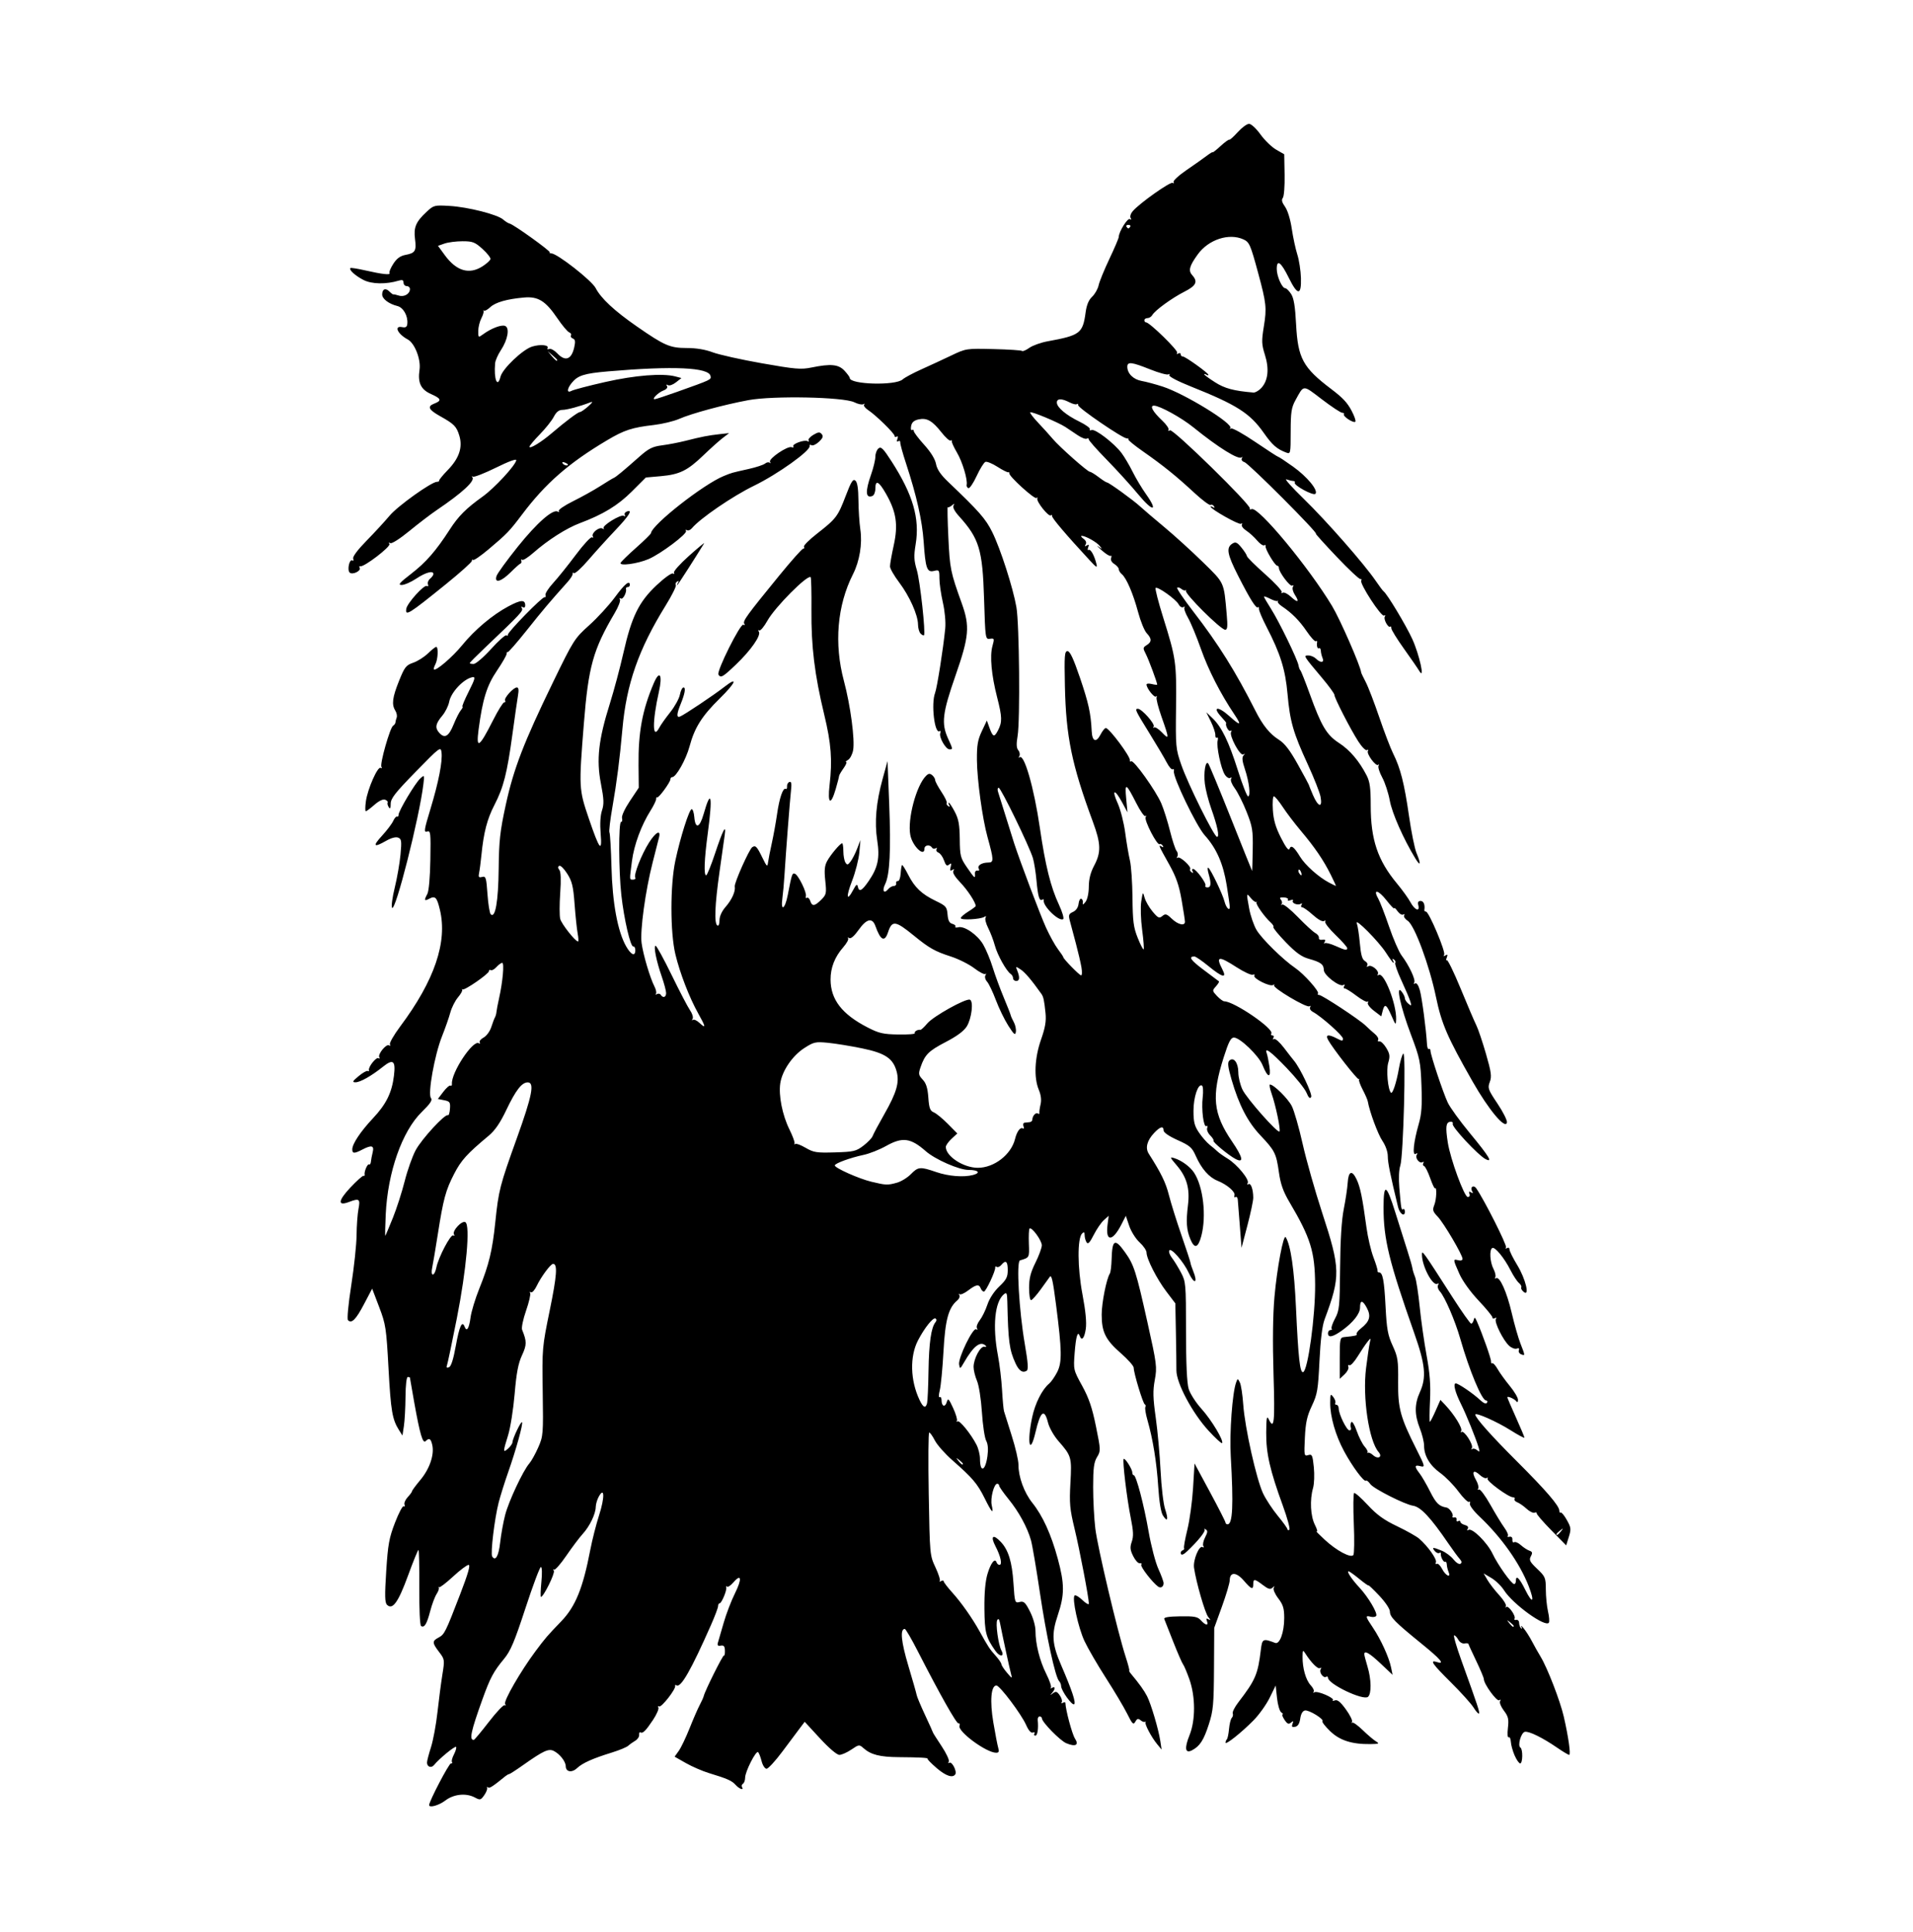 <?xml version="1.0" encoding="UTF-8" standalone="no"?>
<!-- Created with Inkscape (http://www.inkscape.org/) -->

<svg
   xmlns:dc="http://purl.org/dc/elements/1.1/"
   xmlns:cc="http://creativecommons.org/ns#"
   xmlns:rdf="http://www.w3.org/1999/02/22-rdf-syntax-ns#"
   xmlns:svg="http://www.w3.org/2000/svg"
   xmlns="http://www.w3.org/2000/svg"
   version="1.1"
   id="svg4574"
   width="1194.667"
   height="1206.667"
   viewBox="0 0 1194.667 1206.667">
  <defs
     id="defs4578" />
  <path
     style="fill:#000000;stroke-width:1.333"
     d="m 268,1127.328 c 0,-2.357 12.36,-25.995 13.592,-25.995 0.836,0 1.143,-0.376 0.683,-0.836 -0.46,-0.46 0.085,-2.615 1.209,-4.791 1.125,-2.175 1.717,-4.283 1.315,-4.685 -0.716,-0.716 -10.603,7.421 -13.712,11.284 -1.734,2.154 -4.422,1.215 -4.422,-1.545 0,-0.961 1.123,-5.276 2.496,-9.588 1.373,-4.312 3.192,-14.14 4.042,-21.84 0.851,-7.7 2.229,-18.257 3.063,-23.46 1.487,-9.276 1.447,-9.551 -2.042,-14.126 -4.37,-5.729 -4.416,-6.838 -0.373,-9.002 3.744,-2.004 4.289,-3.094 13.528,-27.079 4.96,-12.877 6.523,-18.333 5.25,-18.333 -0.997,0 -5.361,3.285 -9.698,7.301 -4.337,4.016 -8.272,7.016 -8.743,6.667 -0.471,-0.349 -0.555,-0.232 -0.185,0.259 0.369,0.491 -0.234,2.276 -1.341,3.965 -1.107,1.689 -2.907,6.505 -4,10.702 -2.105,8.081 -3.63,10.569 -5.696,9.292 -0.729,-0.451 -1.202,-10.677 -1.116,-24.151 0.082,-12.853 -0.151,-23.367 -0.518,-23.365 -0.367,0.003 -3.309,7.233 -6.538,16.068 -6.101,16.692 -9.662,21.633 -13.106,18.189 -1.376,-1.376 -1.477,-5.681 -0.495,-20.995 1.071,-16.69 1.802,-20.736 5.473,-30.27 2.331,-6.053 4.777,-10.672 5.437,-10.264 0.66,0.408 0.891,-0.061 0.515,-1.042 -0.376,-0.981 0.531,-3.087 2.015,-4.68 1.485,-1.594 2.699,-3.265 2.699,-3.714 0,-0.449 2.348,-3.624 5.219,-7.056 5.734,-6.855 8.747,-15.657 7.423,-21.684 -0.907,-4.128 -1.922,-4.742 -4.152,-2.512 -1.785,1.785 -3.561,-4.207 -7.095,-23.943 -1.501,-8.378 -2.728,-15.428 -2.728,-15.667 0,-0.238 -0.6,-0.433 -1.333,-0.433 -0.786,0 -1.374,5.066 -1.432,12.333 -0.054,6.783 -0.504,15.009 -1,18.279 l -0.901,5.946 -2.084,-3.279 c -4.267,-6.714 -5.163,-11.919 -6.609,-38.384 -1.398,-25.591 -1.725,-27.746 -5.853,-38.59 l -4.373,-11.485 -5.108,9.721 c -5.047,9.605 -7.709,12.261 -9.989,9.968 -0.672,-0.676 0.202,-9.978 2.052,-21.844 1.772,-11.367 3.265,-25.467 3.318,-31.333 0.053,-5.867 0.589,-13.217 1.192,-16.333 1.208,-6.246 0.493,-6.756 -6.009,-4.284 -7.127,2.71 -6.772,-0.836 0.901,-8.991 3.976,-4.226 7.679,-7.543 8.229,-7.371 0.55,0.172 0.881,-0.138 0.736,-0.688 -0.473,-1.791 1.763,-7.055 2.741,-6.451 0.523,0.323 1.042,-0.418 1.151,-1.647 0.11,-1.229 0.608,-3.885 1.108,-5.902 1.062,-4.29 -0.669,-4.728 -6.555,-1.658 -4.887,2.549 -6.181,2.51 -6.181,-0.184 0,-3.408 5.141,-11.127 12.956,-19.453 8.254,-8.794 11.774,-15.945 13.064,-26.543 1.141,-9.37 -0.492,-10.707 -6.854,-5.609 -7.199,5.769 -14.208,9.739 -17.166,9.723 -2.215,-0.012 -1.881,-0.666 1.978,-3.864 2.555,-2.118 5.119,-3.557 5.7,-3.198 0.58,0.359 0.907,0.158 0.726,-0.447 -0.588,-1.962 4.513,-8.435 5.949,-7.548 0.766,0.474 1.009,0.239 0.539,-0.521 -1.163,-1.882 4.296,-8.61 6.089,-7.503 0.817,0.505 1.048,0.263 0.538,-0.563 -0.492,-0.796 2.381,-5.833 6.384,-11.192 21.454,-28.718 29.641,-52.782 24.809,-72.923 -1.878,-7.827 -2.907,-8.885 -6.683,-6.864 -3.09,1.654 -3.326,1.02 -1.139,-3.066 0.917,-1.714 1.682,-10.447 1.865,-21.293 0.289,-17.118 0.146,-18.335 -2.069,-17.632 -2.099,0.666 -1.851,-0.988 2.109,-14.03 5.104,-16.811 7.647,-29.832 6.923,-35.452 -0.477,-3.706 -1.061,-3.266 -16.106,12.14 -12.884,13.193 -15.615,16.687 -15.631,20 -0.015,2.96 -0.342,3.506 -1.245,2.078 -0.674,-1.065 -0.968,-2.352 -0.654,-2.86 0.314,-0.508 -0.39,-1.293 -1.564,-1.743 -1.321,-0.507 -3.878,0.711 -6.705,3.194 -2.514,2.207 -4.931,4.013 -5.372,4.013 -0.441,0 -0.422,-2.771 0.043,-6.158 1.059,-7.723 7.385,-22.082 9.228,-20.943 0.756,0.467 0.969,0.199 0.475,-0.6 -1.102,-1.783 5.35,-24.521 7.3,-25.726 0.775,-0.479 1.435,-1.404 1.466,-2.056 0.031,-0.651 0.374,-2.014 0.763,-3.028 0.389,-1.014 0.012,-2.956 -0.836,-4.315 -2.404,-3.849 -1.861,-8.206 2.319,-18.61 3.47,-8.637 4.368,-9.788 8.834,-11.323 2.734,-0.94 6.874,-3.554 9.201,-5.809 2.326,-2.255 4.651,-4.1 5.166,-4.1 1.464,0 1.098,7.874 -0.505,10.869 -0.793,1.481 -1.2,2.934 -0.906,3.229 1.176,1.176 11.696,-7.851 17.58,-15.085 7.882,-9.69 19.007,-19.036 29.005,-24.365 C 325.326,374.514 328,374.388 328,378.157 c 0,1.172 -0.637,1.606 -1.539,1.049 -0.98,-0.606 -1.176,-0.364 -0.54,0.665 0.988,1.599 -0.864,3.581 -22.98,24.587 -5.284,5.019 -9.607,9.369 -9.607,9.667 0,0.298 1.101,0.542 2.448,0.542 1.346,0 6.23,-4.184 10.853,-9.297 4.623,-5.113 8.936,-8.969 9.585,-8.568 0.649,0.401 1.078,0.235 0.952,-0.37 -0.314,-1.514 21.522,-23.842 22.931,-23.448 0.624,0.175 0.87,-0.425 0.546,-1.333 -0.324,-0.908 1.826,-4.283 4.777,-7.5 2.951,-3.217 9.323,-11.15 14.161,-17.627 4.837,-6.478 9.402,-11.403 10.144,-10.945 0.742,0.458 0.97,0.221 0.507,-0.528 -1.214,-1.964 3.899,-6.188 6.012,-4.968 0.963,0.556 1.288,0.502 0.722,-0.12 -1.366,-1.502 10.73,-8.971 12.629,-7.798 0.841,0.52 1.105,0.31 0.613,-0.486 -0.476,-0.77 0.032,-1.744 1.127,-2.164 4.125,-1.583 1.703,2.407 -7.056,11.627 -4.977,5.239 -12.53,13.577 -16.785,18.53 -4.255,4.953 -8.298,8.659 -8.985,8.234 -0.687,-0.424 -1.084,-0.24 -0.882,0.41 0.202,0.65 -1.211,2.944 -3.138,5.099 -11.393,12.736 -15.246,17.295 -25.506,30.179 -6.246,7.844 -11.624,13.994 -11.951,13.667 -0.327,-0.327 -0.616,0.155 -0.642,1.072 -0.026,0.917 -2.781,5.696 -6.121,10.62 -6.251,9.216 -8.912,17.782 -11.404,36.713 -1.663,12.636 0.381,11.291 9.123,-6 3.059,-6.05 6.146,-11 6.862,-11 0.716,0 0.977,-0.525 0.581,-1.166 -0.885,-1.432 5.168,-8.168 7.34,-8.168 1.08,0 1.303,1.565 0.712,5 -0.472,2.75 -2.043,13.7 -3.49,24.333 -3.298,24.238 -5.546,33.07 -11.198,44 -4.582,8.86 -6.742,17.168 -8.148,31.333 -0.437,4.4 -1.093,9.428 -1.46,11.174 -0.548,2.612 -0.214,3.055 1.884,2.507 2.321,-0.607 2.622,0.354 3.353,10.71 0.442,6.257 1.351,11.925 2.02,12.594 2.853,2.853 4.748,-7.943 4.972,-28.318 0.193,-17.623 0.841,-23.494 4.399,-39.862 4.926,-22.668 11.207,-38.992 29.464,-76.576 12.906,-26.568 13.48,-27.474 22.674,-35.744 5.188,-4.667 12.41,-12.535 16.049,-17.485 6.115,-8.318 9.324,-10.957 9.324,-7.667 0,0.733 -0.6,1.333 -1.333,1.333 -0.733,0 -1.214,0.45 -1.069,1 0.596,2.256 -1.888,6.978 -3.233,6.147 -0.827,-0.511 -1.062,-0.274 -0.55,0.553 0.491,0.795 -0.949,4.569 -3.2,8.388 -13.558,22.994 -16.481,33.464 -19.333,69.246 -3.177,39.855 -3.122,40.907 3.084,59.14 6.69,19.656 8.453,21.868 7.398,9.284 -0.49,-5.846 -0.176,-11.158 0.843,-14.245 1.343,-4.068 1.223,-7 -0.691,-16.903 -2.871,-14.856 -1.477,-27.311 5.563,-49.701 2.578,-8.199 6.417,-22.554 8.531,-31.898 5.104,-22.563 9.617,-31.761 20.693,-42.179 4.884,-4.594 9.413,-7.837 10.234,-7.329 0.833,0.515 1.1,0.307 0.615,-0.478 -0.472,-0.764 3.755,-5.507 9.394,-10.539 5.639,-5.033 9.888,-8.551 9.442,-7.817 -5.154,8.478 -15.978,25.342 -16.636,25.921 -0.467,0.41 -0.36,-0.097 0.238,-1.127 0.737,-1.27 0.584,-1.562 -0.475,-0.908 -0.859,0.531 -1.215,1.524 -0.793,2.208 0.422,0.684 -2.494,6.516 -6.481,12.962 -16.795,27.152 -24.382,48.875 -26.871,76.945 -1.629,18.372 -3.572,33.569 -6.183,48.357 -1.458,8.263 -2.32,15.561 -1.914,16.218 0.406,0.657 0.975,10.396 1.265,21.643 0.575,22.294 3.834,40.009 9.077,49.338 3.093,5.503 5.81,6.691 5.81,2.539 0,-1.414 -0.58,-2.464 -1.288,-2.333 -1.74,0.322 -5.75,-16.961 -7.435,-32.043 -1.695,-15.171 -1.804,-45.719 -0.164,-45.719 0.665,0 0.927,-1.076 0.583,-2.39 -0.363,-1.388 1.697,-5.867 4.913,-10.684 l 5.538,-8.293 -0.138,-14.039 c -0.203,-20.604 2.363,-34.451 9.48,-51.147 3.704,-8.689 5.653,-5.475 3.227,5.321 -4.23,18.827 -4.057,30.63 0.326,22.232 0.861,-1.65 3.909,-5.946 6.772,-9.546 2.863,-3.6 5.582,-8.55 6.042,-11 0.46,-2.45 1.473,-4.454 2.253,-4.454 1.512,0 0.837,3.954 -1.753,10.275 -2.572,6.278 -2.721,8.781 -0.471,7.917 2.574,-0.988 21.135,-13.406 27.747,-18.564 8.813,-6.875 7.135,-2.612 -2.821,7.168 -11.222,11.024 -15.791,18.265 -18.951,30.035 -2.201,8.197 -8.385,19.17 -10.804,19.17 -0.634,0 -1.152,0.605 -1.152,1.345 0,1.836 -7.491,12.053 -8.267,11.277 -0.342,-0.342 -0.622,0.132 -0.622,1.053 0,0.921 -1.562,4.149 -3.471,7.173 -5.815,9.211 -10.331,21.45 -11.644,31.552 -1.606,12.364 -1.656,11.6 0.749,11.6 1.143,0 1.735,-0.556 1.315,-1.235 -1.09,-1.763 3.893,-14.451 8.572,-21.83 4.215,-6.646 7.538,-8.381 6.263,-3.268 -0.412,1.65 -2.205,8.7 -3.986,15.667 -4.517,17.669 -7.933,42.572 -6.897,50.288 0.973,7.249 5.291,21.83 8.038,27.143 1.014,1.96 1.417,4.036 0.896,4.613 -0.521,0.577 -0.238,0.643 0.628,0.147 0.866,-0.496 1.951,-0.292 2.412,0.453 1.361,2.203 3.347,1.549 3.347,-1.103 0,-1.352 -1.233,-6.002 -2.741,-10.333 -3.399,-9.768 -5.276,-19.209 -3.818,-19.209 0.603,0 5.118,8.25 10.032,18.333 4.914,10.083 10.081,19.979 11.482,21.991 1.401,2.012 2.112,4.412 1.582,5.333 -0.531,0.922 -0.463,1.22 0.15,0.664 0.613,-0.557 2.509,0.298 4.214,1.899 4.094,3.846 3.909,2.514 -0.823,-5.907 -5.525,-9.833 -11.484,-25.252 -14.29,-36.98 -3.281,-13.711 -3.29,-43.142 -0.018,-58.5 3.1,-14.551 8.69,-32.167 10.208,-32.167 0.657,0 1.381,2.204 1.609,4.897 0.654,7.733 3.35,6.898 5.831,-1.807 4.71,-16.525 5.753,-11.555 2.567,12.243 -2.161,16.148 -2.53,26 -0.975,26 0.556,0 3.054,-6.15 5.552,-13.667 4.879,-14.683 7.06,-18.855 6.036,-11.552 -0.351,2.503 -1.826,12.952 -3.278,23.218 -2.908,20.561 -3.364,32.071 -1.321,33.333 0.777,0.48 1.333,-0.86 1.333,-3.208 0,-2.53 1.423,-5.664 3.82,-8.412 3.928,-4.504 6.284,-9.758 5.711,-12.737 -0.408,-2.118 9.037,-23.318 10.94,-24.555 2.054,-1.336 2.888,-0.47 6.316,6.562 2.745,5.632 3.144,5.973 3.52,3.017 0.234,-1.833 1.29,-7.233 2.349,-12 1.058,-4.767 2.545,-12.992 3.305,-18.278 1.447,-10.073 3.745,-16.728 5.418,-15.694 0.543,0.336 0.906,-0.368 0.805,-1.565 -0.101,-1.197 0.562,-2.438 1.473,-2.76 1.214,-0.428 1.484,0.956 1.01,5.19 -0.712,6.361 -3.265,39.464 -4.095,53.108 -0.29,4.767 -0.874,11.217 -1.297,14.333 -1.165,8.582 1.631,6.913 3.352,-2 2.552,-13.218 2.768,-13.869 4.425,-13.329 2.152,0.701 7.618,11.861 6.889,14.065 -0.316,0.955 -0.024,1.396 0.648,0.981 0.672,-0.415 1.606,0.453 2.075,1.931 1.13,3.561 2.76,3.387 6.88,-0.733 3.193,-3.193 3.359,-3.978 2.512,-11.885 -0.692,-6.459 -0.418,-9.362 1.156,-12.248 2.203,-4.04 8.183,-11.115 9.394,-11.115 0.402,0 0.74,2.25 0.751,5 0.011,2.75 0.588,5.897 1.281,6.994 1.081,1.71 1.546,1.615 3.268,-0.667 1.104,-1.463 2.933,-5.06 4.063,-7.994 l 2.056,-5.333 -0.705,7.804 c -0.388,4.292 -2.428,12.242 -4.534,17.667 -3.891,10.02 -3.408,13.425 0.784,5.529 1.764,-3.322 2.417,-3.789 2.799,-2 0.781,3.658 2.527,2.79 6.758,-3.359 5.827,-8.469 7.086,-14.457 5.369,-25.526 -1.764,-11.367 -0.685,-23.597 3.381,-38.336 l 3.066,-11.112 1.037,26.605 c 1.138,29.19 0.37,44.426 -2.533,50.245 -2.066,4.141 -0.741,6.323 1.904,3.136 0.906,-1.092 2.474,-1.985 3.484,-1.985 1.01,0 1.687,-0.75 1.503,-1.667 -0.183,-0.917 0.297,-1.557 1.067,-1.422 0.77,0.134 1.547,-1.943 1.728,-4.616 0.18,-2.673 0.56,-5.093 0.844,-5.377 0.284,-0.284 1.997,2.393 3.807,5.95 4.105,8.064 8.453,12.203 17.303,16.466 6.381,3.074 6.952,3.734 7.342,8.482 0.307,3.743 1.122,5.331 2.985,5.818 1.409,0.369 2.268,1.146 1.909,1.727 -0.359,0.582 0.441,0.771 1.78,0.421 3.815,-0.998 11.98,4.638 15.553,10.735 1.788,3.052 4.469,9.488 5.956,14.303 1.487,4.815 4.562,13.2 6.834,18.634 2.272,5.434 4.256,10.48 4.41,11.213 0.154,0.733 1.038,2.714 1.966,4.402 0.927,1.688 1.499,4.381 1.269,5.985 -0.351,2.451 -1.1,1.849 -4.698,-3.77 -2.354,-3.677 -5.852,-10.871 -7.773,-15.985 -1.921,-5.114 -4.403,-10.311 -5.517,-11.548 -1.148,-1.276 -1.587,-3.007 -1.013,-4 0.556,-0.963 0.543,-1.328 -0.03,-0.812 -0.573,0.516 -3.7,-1.092 -6.95,-3.574 -3.25,-2.482 -9.843,-5.783 -14.652,-7.336 -9.963,-3.219 -13.462,-5.198 -23.118,-13.077 -11.485,-9.372 -13.571,-9.644 -16.062,-2.098 -2.124,6.436 -4.705,5.178 -7.906,-3.854 -1.918,-5.412 -5.541,-4.58 -10.462,2.4 -2.712,3.848 -4.878,5.72 -5.923,5.12 -0.906,-0.521 -1.211,-0.465 -0.678,0.125 0.533,0.59 -0.818,3.108 -3.003,5.597 -5.336,6.077 -7.973,12.806 -7.938,20.255 0.059,12.433 7.144,21.599 23.028,29.792 7.175,3.701 9.733,4.295 19.234,4.463 6.027,0.107 10.681,-0.256 10.341,-0.806 -0.597,-0.965 1.86,-2.444 3.506,-2.109 0.443,0.09 2.388,-1.717 4.322,-4.015 3.747,-4.453 23.906,-15.699 26.557,-14.815 2.409,0.803 1.173,11.646 -1.897,16.645 -1.782,2.902 -6.088,6.105 -13.134,9.771 -10.766,5.601 -13.067,7.907 -15.778,15.813 -1.399,4.078 -1.253,4.901 1.362,7.685 2.151,2.29 3.084,5.261 3.513,11.196 0.482,6.669 1.079,8.285 3.417,9.262 1.558,0.651 5.498,3.882 8.756,7.179 l 5.924,5.996 -3.59,3.327 c -1.975,1.83 -3.59,4.122 -3.59,5.094 0,5.832 11.047,13.027 20,13.027 10.192,0 20.821,-8.233 23.229,-17.993 1.171,-4.747 3.288,-7.59 4.907,-6.59 0.642,0.397 0.81,-0.21 0.373,-1.348 -0.437,-1.138 -0.13,-2.144 0.682,-2.236 0.812,-0.092 2.226,-0.242 3.143,-0.333 0.917,-0.092 1.676,-0.767 1.687,-1.5 0.036,-2.354 2.123,-4.735 3.438,-3.923 0.701,0.433 1.145,0.293 0.987,-0.312 -0.158,-0.605 0.161,-2.987 0.709,-5.294 0.664,-2.797 0.304,-5.851 -1.079,-9.163 -3.183,-7.617 -2.636,-19.913 1.397,-31.41 2.634,-7.509 3.307,-11.509 2.788,-16.566 -0.821,-7.991 -1.28,-10.12 -2.577,-11.948 -6.137,-8.647 -10.236,-13.473 -12.95,-15.248 -3.124,-2.044 -3.22,-2.021 -2.185,0.53 1.768,4.359 1.579,6.667 -0.548,6.667 -1.1,0 -2,-0.772 -2,-1.715 0,-0.943 -0.66,-2.143 -1.467,-2.667 -2.68,-1.738 -8.306,-11.825 -9.903,-17.756 -0.866,-3.216 -2.735,-8.121 -4.152,-10.901 -1.418,-2.779 -2.163,-5.725 -1.655,-6.547 0.594,-0.961 0.315,-1.118 -0.781,-0.44 -2.479,1.532 -14.708,2.17 -14.708,0.767 0,-0.655 2.1,-2.489 4.667,-4.075 2.567,-1.586 4.667,-3.165 4.667,-3.508 0,-2.211 -5.11,-10.009 -9.634,-14.701 -3.374,-3.499 -4.965,-6.156 -4.316,-7.206 0.709,-1.146 0.484,-1.328 -0.721,-0.583 -1.309,0.809 -1.555,0.339 -0.978,-1.87 0.609,-2.328 0.402,-2.645 -0.978,-1.499 -1.353,1.123 -2.071,0.531 -3.165,-2.608 -0.778,-2.233 -2.34,-4.415 -3.471,-4.849 -1.131,-0.434 -1.666,-1.419 -1.191,-2.188 0.485,-0.786 0.23,-1.007 -0.582,-0.505 -0.796,0.492 -1.824,0.285 -2.285,-0.461 -1.284,-2.077 -4.68,-1.609 -4.68,0.645 0,5.647 -7.555,-1.604 -8.847,-8.492 -1.858,-9.902 3.694,-30.831 9.796,-36.933 1.539,-1.539 2.429,-1.644 3.859,-0.457 1.022,0.848 1.861,2.219 1.864,3.046 0.003,0.827 1.77,4.164 3.927,7.415 2.157,3.251 3.645,6.36 3.306,6.908 -0.339,0.548 0.087,1.431 0.945,1.961 0.975,0.603 1.204,0.387 0.61,-0.575 -0.523,-0.847 -0.628,-1.539 -0.233,-1.539 0.395,0 2.063,2.55 3.705,5.667 2.375,4.505 3.011,7.99 3.104,17 0.108,10.52 0.429,11.788 4.468,17.667 4.819,7.015 5.282,7.385 5.014,4 -0.103,-1.295 0.6,-2.17 1.581,-1.967 1.023,0.212 1.372,-0.271 0.829,-1.149 -1.181,-1.911 1.766,-3.837 5.913,-3.864 3.559,-0.023 3.514,-1.504 -0.483,-15.947 -3.181,-11.496 -6.504,-35.707 -6.598,-48.073 -0.07,-9.249 0.492,-12.559 3.056,-18 l 3.142,-6.667 1.521,4.238 c 2.213,6.166 3.082,6.479 5.422,1.952 2.726,-5.271 2.647,-8.286 -0.543,-20.757 -3.539,-13.838 -4.631,-25.695 -2.932,-31.848 1.321,-4.783 1.239,-5.035 -1.515,-4.654 -2.882,0.398 -2.919,0.146 -3.69,-24.931 -0.946,-30.791 -3.016,-37.623 -15.642,-51.616 -2.817,-3.122 -4.085,-5.584 -3.434,-6.667 0.829,-1.379 0.63,-1.392 -1.013,-0.062 -1.125,0.91 -2.29,1.41 -2.589,1.109 -0.299,-0.3 -0.127,8.255 0.382,19.012 0.918,19.391 1.352,21.527 8.316,40.891 5.22,14.515 4.687,20.708 -3.908,45.393 -8.116,23.309 -8.878,29.739 -4.637,39.086 3.12,6.876 3.117,6.854 0.925,6.854 -2.346,0 -6.699,-7.672 -5.752,-10.138 0.422,-1.1 0.207,-1.654 -0.478,-1.23 -3.08,1.904 -5.312,-17.157 -2.787,-23.799 1.281,-3.369 5.119,-27.699 6.359,-40.312 0.389,-3.961 -0.23,-10.769 -1.48,-16.263 -1.182,-5.198 -2.15,-11.947 -2.15,-14.999 0,-5.261 -0.173,-5.505 -3.355,-4.706 -4.414,1.108 -5.341,-1.491 -6.476,-18.161 -0.901,-13.223 -4.43,-28.895 -11.048,-49.058 -2.046,-6.233 -3.653,-12.077 -3.571,-12.986 0.082,-0.909 -0.486,-1.26 -1.261,-0.781 -0.887,0.548 -1.084,0.023 -0.531,-1.417 0.522,-1.359 0.343,-1.957 -0.44,-1.473 -0.725,0.448 -1.318,0.255 -1.318,-0.429 0,-1.543 -11.699,-12.988 -16.489,-16.13 -1.943,-1.275 -3.078,-2.818 -2.522,-3.431 0.556,-0.612 0.334,-0.727 -0.494,-0.254 -0.828,0.472 -3.348,-0.06 -5.6,-1.184 -6.689,-3.337 -50.81,-4.23 -66.229,-1.341 -15.502,2.905 -35.371,8.286 -43.181,11.695 -3.384,1.477 -10.464,3.187 -15.734,3.801 -13.75,1.601 -18.549,3.168 -29.326,9.573 -23.943,14.231 -38.377,26.84 -53.073,46.358 -7.813,10.377 -9.435,12.063 -20.88,21.703 -4.874,4.105 -9.224,7.101 -9.667,6.658 -0.443,-0.443 -0.805,-0.163 -0.805,0.622 0,0.785 -7.35,7.37 -16.333,14.634 -23.208,18.765 -25.345,20.089 -24.605,15.24 0.53,-3.476 11.187,-15.272 12.861,-14.238 0.791,0.489 1.076,0.061 0.668,-1.003 -0.392,-1.021 0.215,-2.625 1.349,-3.566 1.133,-0.941 2.061,-2.237 2.061,-2.88 0,-2.342 -4.804,-1.067 -10.667,2.83 -3.3,2.194 -7.413,3.991 -9.139,3.994 -2.54,0.004 -1.399,-1.339 5.97,-7.029 9.21,-7.112 15.443,-14.268 24.067,-27.632 5.387,-8.348 10.135,-13.102 20.508,-20.537 7.318,-5.245 20.25,-19.19 20.997,-22.641 0.253,-1.17 -4.436,0.521 -12.627,4.556 -7.166,3.53 -13.648,6.067 -14.403,5.64 -0.755,-0.428 -0.943,-0.301 -0.417,0.281 1.997,2.211 -6.066,9.682 -22.29,20.652 -3.667,2.48 -11.329,8.333 -17.028,13.007 -5.867,4.813 -11.017,8.094 -11.873,7.565 -0.914,-0.565 -1.144,-0.339 -0.581,0.571 0.99,1.602 -15.891,14.524 -18.125,13.874 -0.692,-0.202 -0.897,0.218 -0.455,0.933 1.192,1.928 -4.56,4.678 -6.25,2.988 -1.664,-1.664 -0.118,-8.644 1.669,-7.54 0.703,0.435 0.947,-0.074 0.542,-1.131 -0.456,-1.188 2.732,-5.464 8.349,-11.2 4.997,-5.103 11.486,-12.15 14.419,-15.658 5.055,-6.047 26.181,-21.136 29.592,-21.136 0.876,0 1.479,-0.35 1.339,-0.778 -0.14,-0.428 2.29,-3.397 5.4,-6.597 7.058,-7.264 9.375,-14.126 7.209,-21.356 -1.743,-5.818 -3.271,-7.381 -11.94,-12.209 -7.316,-4.075 -8.295,-6.163 -3.706,-7.907 4.765,-1.812 4.322,-3.14 -1.975,-5.918 -6.44,-2.841 -8.466,-7.082 -7.257,-15.182 0.963,-6.449 -2.98,-16.615 -7.352,-18.955 -6.341,-3.393 -8.805,-8.711 -3.573,-7.711 2.354,0.45 3.125,-0.057 3.313,-2.178 0.433,-4.866 -2.517,-10.082 -6.216,-10.992 -5.32,-1.309 -9.498,-4.467 -9.498,-7.18 0,-3.437 2.089,-4.312 4.512,-1.89 1.133,1.133 2.231,1.95 2.441,1.817 0.21,-0.134 1.76,0.194 3.445,0.729 3.345,1.062 6.936,-1.05 6.936,-4.078 0,-1.01 -0.9,-1.837 -2,-1.837 -1.1,0 -2,-0.97 -2,-2.156 0,-1.613 -0.755,-1.929 -3,-1.255 -7.956,2.388 -16.824,2.221 -21.988,-0.413 -5.086,-2.595 -9.251,-6.381 -8.189,-7.443 0.295,-0.295 4.43,0.352 9.19,1.438 10.811,2.466 16.07,3.041 15.218,1.664 -0.362,-0.585 0.714,-3.18 2.389,-5.767 2.196,-3.39 4.35,-4.948 7.713,-5.578 6,-1.124 6.799,-2.491 5.833,-9.969 -0.929,-7.193 0.558,-10.687 7.171,-16.844 4.527,-4.215 4.892,-4.309 14.446,-3.743 11.543,0.684 29.886,5.349 33.468,8.511 1.385,1.223 3.207,2.361 4.048,2.528 2.38,0.475 25.722,17.228 25.004,17.946 -0.351,0.351 0.112,0.648 1.028,0.661 3.645,0.05 25.204,16.926 27.639,21.637 3.336,6.451 11.661,14.208 25.738,23.98 17.29,12.002 20.697,13.472 31.236,13.472 5.83,4.4e-4 11.556,0.952 16.082,2.672 3.866,1.469 17.666,4.552 30.667,6.85 20.92,3.698 24.49,4.004 31.051,2.661 12.109,-2.478 16.924,-2.01 20.65,2.011 1.798,1.94 3.27,3.968 3.27,4.505 0,4.131 28.599,4.909 33.051,0.899 1.255,-1.131 6.482,-3.938 11.615,-6.238 5.133,-2.301 13.533,-6.19 18.667,-8.644 9.287,-4.439 9.418,-4.459 26.427,-4.05 9.402,0.226 17.434,0.75 17.849,1.166 0.416,0.416 2.455,-0.454 4.532,-1.934 2.077,-1.479 7.245,-3.323 11.484,-4.097 20.238,-3.696 21.912,-4.97 23.665,-18.003 0.628,-4.674 1.932,-7.816 4.081,-9.834 1.736,-1.631 3.557,-4.841 4.046,-7.132 0.489,-2.291 3.52,-9.714 6.736,-16.494 3.216,-6.781 5.847,-12.954 5.847,-13.72 0,-3.146 5.51,-12 6.924,-11.126 0.931,0.576 1.113,0.312 0.485,-0.704 -0.567,-0.918 0.068,-2.835 1.461,-4.412 4.49,-5.082 23.347,-18.4 24.791,-17.508 0.78,0.482 1.036,0.257 0.568,-0.5 -0.468,-0.757 3.189,-4.141 8.127,-7.52 4.938,-3.379 10.628,-7.402 12.645,-8.941 2.017,-1.539 3.667,-2.516 3.667,-2.173 0,0.343 2.208,-1.398 4.907,-3.87 2.699,-2.472 5.147,-4.255 5.441,-3.961 0.293,0.293 2.655,-1.815 5.248,-4.685 2.593,-2.87 5.788,-5.218 7.101,-5.218 1.333,0 4.479,2.912 7.126,6.597 2.607,3.628 7.013,7.906 9.792,9.505 l 5.053,2.909 0.233,12.812 c 0.129,7.105 -0.371,13.54 -1.124,14.448 -0.956,1.152 -0.545,2.777 1.393,5.498 1.626,2.284 3.345,7.888 4.206,13.714 0.801,5.418 2.364,12.692 3.474,16.164 1.11,3.472 2.123,10.072 2.251,14.667 0.31,11.092 -2.086,11.026 -7.618,-0.213 -4.826,-9.803 -7.482,-11.748 -7.482,-5.478 0,4.565 3.314,12.045 5.337,12.045 0.698,0 2.316,1.599 3.597,3.553 1.719,2.624 2.54,7.593 3.139,19 1.114,21.218 4.27,27.032 21.927,40.397 7.22,5.465 10.017,8.446 12.739,13.577 1.75,3.298 2.801,6.376 2.337,6.841 -1.087,1.087 -7.914,-3.346 -7.123,-4.626 0.328,-0.531 -0.162,-0.965 -1.089,-0.965 -0.927,0 -6.658,-3.793 -12.736,-8.428 -12.071,-9.207 -11.061,-9.247 -16.49,0.65 -2.488,4.536 -2.929,7.452 -2.948,19.507 -0.023,14.015 -0.056,14.161 -2.934,13.067 -5.716,-2.173 -8.565,-4.678 -13.805,-12.14 -8.703,-12.393 -16.856,-17.591 -45.588,-29.069 -8.342,-3.332 -13.952,-6.283 -13.461,-7.079 0.464,-0.751 0.203,-0.969 -0.579,-0.485 -0.782,0.484 -5.925,-0.924 -11.428,-3.127 -11.543,-4.622 -14.228,-4.931 -14.228,-1.636 0,4.223 3.776,7.96 8.967,8.874 2.768,0.487 8.688,2.074 13.157,3.527 13.797,4.485 44.488,23.359 42.166,25.931 -0.526,0.583 -0.295,0.683 0.513,0.222 0.809,-0.461 7.633,3.343 15.166,8.453 7.533,5.11 13.995,9.291 14.361,9.291 0.366,0 4.489,2.729 9.163,6.064 8.927,6.37 15.991,14.985 13.956,17.02 -1.343,1.343 -13.8,-5.437 -12.841,-6.989 0.335,-0.541 -0.115,-1.013 -1,-1.048 -0.884,-0.035 -2.808,-0.496 -4.275,-1.026 -1.467,-0.529 3.416,4.949 10.851,12.175 14.03,13.635 37.794,40.705 44.891,51.137 2.245,3.3 4.495,6.3 4.999,6.667 2.225,1.619 13.936,21.098 17.907,29.787 4.42,9.67 8.046,26.12 4.405,19.982 -0.946,-1.594 -5.269,-7.867 -9.608,-13.941 -4.339,-6.074 -7.889,-11.819 -7.889,-12.769 0,-0.949 -0.296,-1.429 -0.658,-1.067 -1.188,1.188 -4.409,-4.625 -3.435,-6.2 0.556,-0.9 0.367,-1.177 -0.458,-0.667 -1.687,1.042 -15.416,-20.046 -14.265,-21.909 0.435,-0.705 0.22,-1.116 -0.48,-0.915 -0.699,0.202 -7.399,-6.084 -14.887,-13.967 -7.489,-7.883 -13.307,-14.333 -12.93,-14.333 1.917,0 -41.813,-43.832 -44.618,-44.722 -1.456,-0.462 -2.148,-1.47 -1.631,-2.374 0.495,-0.864 0.429,-1.146 -0.146,-0.628 -1.924,1.735 -14.522,-6.1 -30.107,-18.724 -7.505,-6.079 -21.08,-13.553 -24.617,-13.553 -2.86,0 -0.769,3.754 5.255,9.436 2.543,2.399 4.261,4.95 3.816,5.669 -0.475,0.768 -0.112,0.877 0.881,0.264 1.88,-1.162 51.07,46.992 49.914,48.863 -0.364,0.589 0.158,0.757 1.161,0.372 4.202,-1.613 35.622,36.284 50.22,60.573 5.021,8.354 17.718,37.387 18.145,41.49 0.038,0.367 1.323,3.067 2.856,6 1.533,2.933 5.338,12.833 8.457,22 3.119,9.167 7.035,19.392 8.702,22.724 4.503,8.996 6.928,18.562 9.837,38.809 1.438,10.009 3.548,20.433 4.689,23.163 2.931,7.015 2.564,8.792 -0.707,3.427 -7.441,-12.205 -14.524,-28.23 -15.966,-36.122 -0.871,-4.767 -3.004,-11.283 -4.74,-14.48 -1.736,-3.197 -2.765,-6.497 -2.288,-7.333 0.478,-0.836 0.38,-1.078 -0.216,-0.538 -1.419,1.285 -7.505,-6.974 -6.426,-8.72 0.456,-0.737 0.197,-0.95 -0.575,-0.473 -0.773,0.478 -3.221,-1.975 -5.45,-5.461 -5.038,-7.88 -14.892,-27.09 -14.892,-29.032 0,-0.794 -3.45,-5.538 -7.667,-10.542 -11.731,-13.921 -11.833,-14.088 -8.591,-14.088 1.504,0 3.634,0.9 4.734,2 2.792,2.792 5.393,2.582 4.14,-0.333 -0.551,-1.283 -1.044,-3.339 -1.095,-4.569 -0.051,-1.23 -0.564,-1.944 -1.141,-1.588 -0.982,0.607 -1.601,-1.474 -1.172,-3.942 0.105,-0.605 -0.274,-0.814 -0.842,-0.465 -0.568,0.349 -3.133,-2.452 -5.7,-6.224 -4.566,-6.71 -9.26,-11.432 -15.552,-15.646 -1.725,-1.155 -2.832,-2.505 -2.459,-3 0.373,-0.495 0.301,-0.624 -0.158,-0.286 -0.46,0.337 -2.56,-0.278 -4.667,-1.368 -2.107,-1.09 -3.831,-1.677 -3.831,-1.306 0,0.371 2.009,3.837 4.464,7.701 5.013,7.89 16.479,31.5 17.119,35.249 0.229,1.344 0.761,2.743 1.181,3.11 0.42,0.367 3.04,6.967 5.822,14.667 7.302,20.21 10.558,25.663 18.334,30.701 6.724,4.357 12.566,11.232 17.202,20.246 2.021,3.928 2.545,7.784 2.545,18.72 0,21.377 4.349,34.277 16.476,48.864 3.291,3.959 7.066,9.209 8.39,11.667 2.633,4.889 5.986,6.135 4.853,1.802 -0.485,-1.855 -0.041,-2.667 1.458,-2.667 1.872,0 2.836,2.36 2.313,5.667 -0.087,0.55 0.377,1 1.03,1 1.82,0 12.431,25.125 11.35,26.875 -0.632,1.022 -0.358,1.172 0.816,0.446 1.324,-0.818 1.524,-0.462 0.802,1.42 -0.53,1.381 -0.53,2.078 -5.3e-4,1.548 0.53,-0.53 4.437,7.478 8.684,17.796 4.246,10.318 8.651,20.624 9.788,22.903 1.137,2.279 3.836,10.267 5.999,17.75 3.334,11.538 3.699,14.221 2.402,17.658 -1.419,3.76 -1.072,4.734 4.816,13.51 3.49,5.202 6.144,10.501 5.896,11.776 -0.899,4.638 -11.379,-7.873 -21.512,-25.682 -15.746,-27.674 -19.307,-35.907 -22.807,-52.719 -4.116,-19.772 -13.368,-44.748 -17.606,-47.524 -1.719,-1.126 -2.738,-2.675 -2.265,-3.442 0.482,-0.78 0.224,-0.999 -0.587,-0.499 -0.796,0.492 -2.389,-0.449 -3.539,-2.091 -1.15,-1.642 -2.091,-2.454 -2.091,-1.804 0,0.65 -2.173,-1.607 -4.828,-5.015 -5.062,-6.497 -8.67,-7.295 -5.19,-1.148 1.113,1.966 4.176,9.875 6.807,17.575 2.631,7.7 6.143,15.8 7.805,18 4.706,6.23 8.937,15.269 7.918,16.918 -0.546,0.883 -0.323,1.123 0.544,0.587 0.9,-0.556 2.032,1.039 2.927,4.127 1.316,4.537 4.02,24.924 4.497,33.903 0.103,1.945 0.638,3.259 1.188,2.921 0.55,-0.338 1,0.171 1,1.131 10e-6,2.571 7.839,26.099 10.781,32.357 1.395,2.967 7.548,11.471 13.673,18.898 12.351,14.974 14.705,18.877 9.849,16.325 -4.651,-2.443 -21.136,-20.145 -20.443,-21.951 0.36,-0.937 -0.323,-1.482 -1.619,-1.292 -2.625,0.385 -2.945,3.288 -1.43,12.992 1.606,10.291 10.292,33.972 12.461,33.972 1.057,0 1.489,-0.829 1.041,-1.997 -0.539,-1.405 -0.243,-1.673 1,-0.905 1.175,0.726 1.448,0.576 0.815,-0.448 -1.691,-2.736 0.679,-4.601 2.504,-1.971 5.016,7.233 19.265,35.52 18.509,36.744 -0.525,0.85 -0.259,1.046 0.654,0.481 0.877,-0.542 1.539,-0.167 1.539,0.872 0,1.003 2.175,5.388 4.833,9.745 5.256,8.614 7.992,20.039 4.007,16.732 -1.179,-0.978 -1.857,-2.243 -1.506,-2.81 0.351,-0.567 -0.303,-1.811 -1.452,-2.765 -1.149,-0.954 -3.509,-4.536 -5.245,-7.961 -3.904,-7.703 -9.805,-14.866 -11.425,-13.865 -1.879,1.161 -1.415,8.838 0.789,13.064 1.092,2.093 1.595,4.436 1.119,5.206 -0.476,0.77 -0.27,1.032 0.459,0.582 2.263,-1.398 6.734,8.507 9.815,21.74 1.622,6.967 4.071,15.539 5.444,19.049 3.017,7.715 3.018,7.734 0.419,6.737 -1.142,-0.438 -1.773,-1.589 -1.401,-2.557 0.435,-1.134 -0.03,-1.489 -1.306,-1 -1.09,0.418 -3.224,-0.362 -4.743,-1.735 -3.735,-3.375 -9.457,-14.903 -8.315,-16.751 0.559,-0.905 0.316,-1.116 -0.619,-0.538 -0.847,0.523 -1.539,0.327 -1.539,-0.436 0,-0.763 -3.898,-5.519 -8.662,-10.569 -5.18,-5.491 -10.004,-12.217 -12,-16.73 -4.023,-9.097 -4.039,-9.299 -0.671,-8.418 1.555,0.407 2.667,0.041 2.667,-0.877 0,-2.501 -11.74,-22.425 -15.568,-26.421 -3.052,-3.186 -3.297,-4.082 -2.008,-7.358 1.35,-3.432 1.631,-11.56 0.355,-10.287 -0.304,0.304 -1.662,-2.597 -3.016,-6.445 -1.354,-3.849 -3.059,-7.199 -3.788,-7.445 -0.729,-0.246 -0.929,-1.089 -0.444,-1.873 0.486,-0.787 0.259,-1.041 -0.507,-0.567 -1.884,1.164 -4.832,-2.598 -3.599,-4.594 0.656,-1.061 0.42,-1.247 -0.7,-0.555 -2.198,1.358 -1.287,-7.478 1.92,-18.631 1.801,-6.262 2.173,-11.476 1.713,-24 -0.552,-15.033 -0.953,-16.967 -6.625,-32 -6.478,-17.168 -9.592,-31.605 -5.769,-26.745 1.12,1.423 2.036,3.3 2.036,4.17 0,0.87 0.987,2.401 2.192,3.401 1.963,1.629 2.085,1.471 1.17,-1.503 -0.562,-1.828 -3.06,-7.711 -5.552,-13.075 -2.491,-5.363 -4.208,-10.272 -3.815,-10.908 0.393,-0.636 0.012,-1.59 -0.847,-2.121 -0.975,-0.603 -1.204,-0.387 -0.61,0.575 0.523,0.847 0.679,1.539 0.345,1.539 -0.333,0 -2.441,-2.85 -4.682,-6.333 -4.598,-7.145 -19.804,-22.444 -18.221,-18.333 0.565,1.467 1.42,7.07 1.901,12.452 0.651,7.282 1.467,10.118 3.191,11.082 1.274,0.713 1.911,1.952 1.415,2.754 -0.557,0.901 -0.281,1.074 0.723,0.454 1.986,-1.227 7.064,3.066 5.885,4.975 -0.463,0.749 -0.207,0.969 0.568,0.49 3.249,-2.008 11.182,18.236 10.87,27.739 -0.127,3.859 -0.266,3.75 -2.913,-2.28 -3.151,-7.177 -4.298,-7.793 -5.511,-2.959 l -0.847,3.374 -4.618,-3.522 c -2.573,-1.962 -4.234,-4.195 -3.751,-5.041 0.477,-0.835 0.417,-1.114 -0.134,-0.62 -0.551,0.494 -3.693,-1.156 -6.983,-3.667 -3.29,-2.511 -6.571,-4.565 -7.291,-4.565 -0.72,0 -0.882,-0.693 -0.359,-1.539 0.574,-0.928 0.367,-1.178 -0.519,-0.63 -2.328,1.439 -12.166,-6.073 -12.224,-9.334 -0.064,-3.581 -1.879,-4.942 -9.384,-7.04 -4.533,-1.267 -8.056,-3.805 -14.408,-10.381 -4.624,-4.788 -8.085,-9.027 -7.691,-9.422 0.394,-0.394 -0.353,-1.678 -1.661,-2.852 -3.828,-3.438 -9.619,-11.626 -8.901,-12.586 0.363,-0.485 0.286,-0.608 -0.172,-0.273 -0.458,0.335 -1.938,-0.715 -3.289,-2.333 -2.933,-3.513 -2.928,-3.54 -1.109,6.478 0.79,4.351 2.836,10.326 4.546,13.277 3.171,5.47 16.566,18.646 24.302,23.902 5.383,3.658 15.246,14.758 14.117,15.887 -0.465,0.465 -0.184,0.845 0.623,0.845 1.872,0 25.384,15.488 29.148,19.201 1.561,1.54 4.137,3.865 5.723,5.168 1.587,1.303 2.515,2.968 2.063,3.7 -0.452,0.732 -0.093,1.166 0.799,0.964 0.892,-0.202 2.818,1.629 4.28,4.067 2.259,3.766 2.443,5.171 1.224,9.333 -1.31,4.472 -0.188,16.75 1.704,18.642 1.018,1.018 3.485,-6.469 4.968,-15.075 0.758,-4.4 1.984,-8.6 2.724,-9.333 1.822,-1.806 0.068,64.482 -1.853,69.99 -0.846,2.426 -1.096,8.048 -0.61,13.726 1.166,13.642 1.26,14.161 2.426,13.441 0.576,-0.356 1.048,0.338 1.048,1.542 0,3.554 -3.212,1.429 -4.237,-2.804 -4.884,-20.168 -6.43,-27.81 -6.43,-31.788 0,-2.779 -1.357,-6.655 -3.366,-9.616 -2.81,-4.141 -8.011,-18.208 -9.151,-24.749 -0.167,-0.958 -1.593,-4.218 -3.169,-7.244 -1.576,-3.026 -2.591,-5.876 -2.256,-6.333 0.335,-0.457 0.246,-0.569 -0.197,-0.247 -0.804,0.583 -16.436,-19.433 -19.178,-24.556 -1.775,-3.316 0.24,-3.589 5.651,-0.766 3.129,1.632 3.667,1.638 3.667,0.04 0,-1.844 -13.539,-13.892 -18.74,-16.675 -1.467,-0.785 -2.259,-2.09 -1.758,-2.9 0.51,-0.825 0.306,-1.099 -0.464,-0.623 -1.801,1.113 -23.31,-11.69 -22.024,-13.109 0.543,-0.599 0.257,-0.67 -0.635,-0.158 -2.063,1.185 -12.738,-4.178 -11.69,-5.873 0.431,-0.697 -0.028,-0.956 -1.018,-0.576 -0.991,0.38 -5.542,-1.727 -10.114,-4.682 -11.26,-7.277 -13.17,-6.984 -8.856,1.36 3.003,5.808 0.041,5.104 -8.701,-2.066 -4.023,-3.3 -7.969,-6 -8.768,-6 -3.946,0 -2.367,2.282 5.809,8.397 4.928,3.685 9.206,6.9 9.507,7.144 0.301,0.244 -0.548,1.653 -1.886,3.132 -2.365,2.613 -2.346,2.782 0.685,6.008 1.715,1.826 3.764,3.325 4.553,3.332 6.169,0.056 31.175,17.171 29.365,20.098 -0.415,0.672 -0.084,1.222 0.736,1.222 0.82,0 1.063,0.693 0.539,1.539 -0.55,0.889 -0.37,1.18 0.426,0.688 0.758,-0.468 3.536,1.989 6.175,5.461 2.639,3.472 5.438,7.065 6.221,7.985 3.905,4.591 11.76,21.178 10.781,22.763 -0.764,1.236 -1.609,0.457 -2.906,-2.68 C 814.897,679.99 809.325,673.05 803.52,667 c -9.921,-10.339 -14.055,-13.388 -12.437,-9.17 0.386,1.006 1.131,4.692 1.656,8.19 1.152,7.681 -1.047,7.265 -4.278,-0.81 -2.355,-5.886 -14.117,-17.21 -17.877,-17.21 -1.931,0 -3.302,2.651 -6.38,12.333 -7.739,24.348 -6.668,35.15 5.21,52.581 6.825,10.015 7.559,13.707 2.17,10.913 -4.296,-2.227 -14.5,-10.691 -13.77,-11.421 0.346,-0.346 -0.568,-1.825 -2.03,-3.287 -1.462,-1.462 -2.319,-3.543 -1.904,-4.625 0.415,-1.081 0.2,-1.623 -0.478,-1.204 -1.756,1.085 -3.219,-10.354 -2.308,-18.047 0.423,-3.576 0.226,-6.838 -0.439,-7.249 -2.395,-1.48 -5.323,7.186 -5.323,15.754 0,6.997 0.626,9.47 3.453,13.635 1.899,2.799 4.902,6.228 6.674,7.622 1.771,1.393 3.968,3.26 4.88,4.148 0.913,0.888 3.788,2.916 6.39,4.506 5.896,3.605 13.735,13.177 12.469,15.225 -0.546,0.883 -0.359,1.166 0.443,0.671 1.511,-0.934 2.971,3.156 3.016,8.446 0.016,1.833 -1.626,9.633 -3.648,17.333 l -3.677,14 -1.068,-14 c -0.587,-7.7 -1.166,-15.006 -1.286,-16.235 -0.12,-1.229 -0.767,-1.896 -1.439,-1.481 -0.671,0.415 -0.95,-0.058 -0.619,-1.051 0.721,-2.164 -4.582,-6.74 -10.616,-9.162 -5.3,-2.127 -10.015,-7.521 -13.541,-15.491 -2.326,-5.258 -3.68,-6.435 -11.369,-9.885 -5.282,-2.37 -8.729,-4.728 -8.729,-5.972 0,-3.072 -2.148,-2.494 -5.988,1.611 -4.381,4.685 -5.559,9.303 -3.282,12.868 7.735,12.111 10.615,18.02 12.584,25.815 1.248,4.941 4.762,16.184 7.81,24.984 3.048,8.8 5.598,16.6 5.667,17.333 0.069,0.733 0.819,3.022 1.667,5.087 3.202,7.799 0.731,8.762 -2.8,1.091 -3.085,-6.702 -10.941,-15.751 -12.077,-13.912 -0.483,0.781 0.231,2.841 1.587,4.577 1.356,1.736 3.894,5.857 5.641,9.157 3.078,5.815 3.176,6.945 3.192,36.667 0.011,20.443 0.564,32.476 1.661,36.093 0.904,2.984 4.5,8.582 7.991,12.439 6.248,6.904 14.162,20.097 12.845,21.414 -0.37,0.37 -4.148,-3.105 -8.395,-7.723 -10.157,-11.044 -20.162,-29.834 -20.106,-37.76 0.022,-3.188 -0.118,-13.897 -0.311,-23.797 l -0.352,-18 -5.574,-7.333 c -5.978,-7.865 -12.391,-20.476 -12.413,-24.409 -0.007,-1.325 -1.963,-4.188 -4.346,-6.363 -2.383,-2.175 -5.29,-6.791 -6.458,-10.258 l -2.125,-6.304 -2.778,5.423 c -5.568,10.871 -10.031,10.909 -8.628,0.074 l 0.712,-5.497 -3.006,2.667 c -1.653,1.467 -4.498,5.61 -6.322,9.206 -2.487,4.904 -3.613,6.071 -4.502,4.667 -0.652,-1.03 -1.195,-3.043 -1.206,-4.473 -0.015,-1.977 -0.392,-2.228 -1.571,-1.049 -3.029,3.029 -2.926,21.397 0.215,38.003 1.987,10.51 2.671,17.66 2.07,21.667 -0.869,5.797 -2.555,7.724 -3.773,4.313 -1.241,-3.474 -2.375,0.306 -3.164,10.544 -0.814,10.55 -0.791,10.65 4.686,20.629 4.203,7.657 6.236,13.632 8.602,25.28 3.017,14.85 3.035,15.357 0.681,19.233 -1.946,3.205 -2.419,6.847 -2.425,18.683 -0.004,8.086 0.61,19.786 1.365,26 1.421,11.707 13.971,64.758 18.916,79.965 1.55,4.767 2.569,8.681 2.265,8.699 -0.304,0.018 0.188,0.918 1.094,2 5.139,6.14 8.206,10.412 10.027,13.967 2.495,4.871 7.175,20.707 8.276,28 l 0.805,5.333 -2.756,-3.333 c -3.633,-4.394 -8.044,-12.784 -7.275,-13.835 0.335,-0.458 0.215,-0.537 -0.268,-0.177 -0.483,0.36 -1.741,-0.061 -2.796,-0.937 -1.531,-1.271 -2.198,-1.092 -3.305,0.886 -1.213,2.168 -1.85,1.548 -5.089,-4.96 -2.036,-4.091 -8.011,-14.139 -13.278,-22.329 -5.267,-8.191 -11.299,-18.587 -13.406,-23.103 -3.901,-8.364 -7.88,-26.692 -6.166,-28.406 0.52,-0.52 2.739,0.774 4.931,2.874 2.192,2.1 3.986,3.079 3.986,2.174 0,-3.523 -5.737,-33.56 -8.949,-46.853 -2.962,-12.257 -3.282,-15.801 -2.574,-28.465 0.898,-16.05 0.652,-16.919 -7.389,-26.101 -2.933,-3.349 -5.794,-8.392 -6.619,-11.667 -2.274,-9.031 -4.687,-7.196 -7.76,5.903 -3.592,15.309 -5.526,6.884 -2.115,-9.212 1.856,-8.759 6.214,-17.37 10.655,-21.056 1.253,-1.04 3.494,-4.274 4.98,-7.186 3.086,-6.049 2.957,-13.389 -0.737,-42.091 -1.956,-15.193 -2.78,-18.854 -3.908,-17.348 -0.229,0.306 -2.68,3.706 -5.447,7.556 -2.767,3.85 -5.58,7 -6.251,7 -0.671,0 -1.22,-3.465 -1.22,-7.701 0,-5.86 0.946,-9.604 3.958,-15.667 2.177,-4.381 3.977,-9.27 4,-10.864 0.043,-2.988 -6.392,-11.779 -7.68,-10.492 -0.398,0.398 -0.582,4.626 -0.409,9.396 0.323,8.896 0.42,8.712 -5.549,10.495 -2.35,0.702 -0.602,31.247 2.981,52.075 2.054,11.945 2.346,16.151 1.172,16.877 -2.479,1.532 -4.778,0.012 -6.889,-4.556 -3.923,-8.491 -4.62,-13.683 -5.174,-38.562 -0.122,-5.48 -0.411,-6.108 -2.149,-4.667 -5.715,4.739 -7.183,19.974 -3.694,38.332 1.045,5.5 2.192,15.1 2.548,21.333 0.356,6.233 0.905,12.233 1.219,13.333 0.314,1.1 2.484,8 4.822,15.333 2.338,7.333 4.234,15.474 4.214,18.091 -0.058,7.539 3.53,17.404 8.669,23.831 6.457,8.075 11.73,19.639 15.843,34.744 4.323,15.876 4.333,22.65 0.051,35.406 -4.024,11.986 -3.62,17.97 2.11,31.261 6.701,15.543 9.271,23.219 8.15,24.34 -1.199,1.199 -8.193,-8.514 -8.193,-11.378 0,-0.969 -0.558,-2.332 -1.24,-3.029 -2.397,-2.449 -7.993,-28.215 -12.004,-55.267 -2.229,-15.033 -4.729,-29.733 -5.555,-32.667 -2.283,-8.106 -7.589,-17.839 -14.047,-25.766 -3.201,-3.93 -5.82,-7.69 -5.82,-8.356 0,-0.666 -0.553,-1.211 -1.23,-1.211 -2.039,0 -4.374,9.064 -3.436,13.338 1.324,6.03 0.13,4.865 -4.443,-4.338 -4.513,-9.08 -7.478,-12.569 -20.118,-23.667 -4.594,-4.033 -9.509,-9.583 -10.923,-12.333 -1.414,-2.75 -3.008,-5.001 -3.543,-5.002 -0.535,-9e-4 -0.673,17.249 -0.306,38.333 0.662,38.068 0.691,38.388 4.213,45.9 1.95,4.161 3.15,8.007 2.667,8.547 -0.484,0.54 -0.13,0.551 0.787,0.023 0.917,-0.528 1.667,-0.474 1.669,0.12 10e-4,0.593 2.437,3.779 5.414,7.079 5.626,6.237 12.402,15.866 16.996,24.151 5.38,9.704 6.324,11.143 9.916,15.125 2.013,2.232 3.685,4.658 3.715,5.391 0.03,0.733 1.595,3.133 3.479,5.333 3.321,3.878 3.397,3.898 2.512,0.667 -0.824,-3.009 -5.322,-23.784 -6.913,-31.93 -0.431,-2.209 -0.97,-2.725 -1.666,-1.599 -1.178,1.906 0.661,15.341 2.595,18.954 2.166,4.047 -0.953,4.26 -3.768,0.257 -5.917,-8.414 -6.699,-11.433 -6.841,-26.415 -0.092,-9.699 0.556,-17.016 1.912,-21.58 2.041,-6.873 4.683,-10.248 5.681,-7.257 0.288,0.863 1.094,1.569 1.791,1.569 1.939,0 0.793,-5.367 -2.492,-11.667 -3.331,-6.388 -1.495,-7.83 3.373,-2.648 4.725,5.03 6.999,12.451 7.868,25.674 0.807,12.285 0.901,12.573 3.876,11.826 2.61,-0.655 3.541,0.206 6.467,5.98 1.968,3.884 3.418,8.999 3.418,12.058 0,8.233 2.633,18.712 6.772,26.95 2.074,4.128 3.349,7.975 2.833,8.547 -0.516,0.572 -0.188,0.609 0.728,0.082 2.152,-1.239 2.152,0.787 0,3.201 -1.406,1.576 -1.32,1.608 0.547,0.203 1.853,-1.395 2.549,-1.186 4.278,1.282 1.135,1.621 1.697,3.542 1.247,4.27 -0.458,0.742 -0.141,0.904 0.722,0.371 0.847,-0.523 1.55,-0.466 1.562,0.127 0.09,4.186 4.192,19.501 5.937,22.164 2.714,4.143 0.401,5.4 -5.427,2.95 -3.862,-1.624 -15.2,-13.227 -15.2,-15.556 0,-0.63 -0.638,-1.146 -1.417,-1.146 -0.779,0 -1.31,1.05 -1.18,2.333 0.531,5.216 -0.152,9.667 -1.482,9.667 -0.777,0 -1.045,-0.593 -0.597,-1.318 0.448,-0.725 0.007,-1.008 -0.981,-0.629 -1.143,0.439 -2.662,-1.274 -4.18,-4.715 -3.005,-6.811 -16.45,-24.672 -18.572,-24.672 -3.367,0 -4.171,9.695 -1.915,23.072 1.2,7.111 2.583,14.278 3.075,15.928 0.674,2.263 0.351,3 -1.315,3 -6.114,0 -24.227,-13.349 -22.879,-16.862 0.374,-0.975 0.1,-1.63 -0.609,-1.456 -1.26,0.31 -11.567,-17.959 -25.585,-45.349 -3.847,-7.517 -7.441,-13.667 -7.987,-13.667 -3.051,0 -2.285,7.946 2.216,23.002 2.685,8.982 5.036,17.231 5.224,18.331 0.188,1.1 2.556,6.734 5.263,12.521 2.706,5.787 4.921,10.694 4.921,10.906 0,0.212 2.428,4.04 5.395,8.507 2.967,4.467 4.974,8.802 4.461,9.634 -0.524,0.848 -0.344,1.147 0.41,0.681 1.566,-0.968 4.801,5.36 3.673,7.186 -1.573,2.546 -5.966,1.069 -11.776,-3.959 -3.3,-2.856 -5.786,-5.406 -5.526,-5.667 0.653,-0.653 -4.628,-0.964 -17.97,-1.057 -11.82,-0.083 -17.462,-1.517 -22.06,-5.609 -2.649,-2.358 -2.865,-2.333 -7.596,0.882 -2.678,1.82 -6.047,3.309 -7.486,3.309 -1.556,0 -6.474,-4.189 -12.134,-10.333 l -9.517,-10.333 -2.937,3.884 c -1.615,2.136 -6.553,8.736 -10.973,14.667 -4.42,5.931 -8.882,10.783 -9.915,10.783 -1.034,0 -2.414,-2.1 -3.068,-4.667 -0.654,-2.567 -1.637,-5.131 -2.184,-5.699 -1.276,-1.325 -8.13,12.14 -8.13,15.973 0,1.596 -0.61,3.279 -1.355,3.74 -0.745,0.461 -1.01,1.396 -0.588,2.079 1.406,2.275 -1.61,1.278 -3.947,-1.304 -2.449,-2.706 -5.09,-3.878 -16.777,-7.448 -4.033,-1.232 -10.49,-4.035 -14.348,-6.23 l -7.015,-3.99 2.598,-3.649 c 1.429,-2.007 4.46,-8.336 6.736,-14.064 2.276,-5.728 5.13,-12.288 6.344,-14.578 1.214,-2.289 2.33,-4.763 2.482,-5.496 0.635,-3.079 12.071,-26.022 12.671,-25.422 0.361,0.361 0.619,-0.972 0.574,-2.961 -0.062,-2.779 -0.659,-3.516 -2.576,-3.183 -1.878,0.326 -2.313,-0.168 -1.757,-2 0.406,-1.339 2.025,-6.909 3.597,-12.379 1.572,-5.47 4.732,-13.71 7.022,-18.31 4.501,-9.043 3.996,-12.599 -0.97,-6.829 -1.696,1.97 -3.494,3.17 -3.998,2.667 -0.503,-0.503 -0.722,-0.315 -0.487,0.418 0.548,1.707 -2.89,10 -4.145,10 -0.522,0 -0.949,0.785 -0.949,1.745 0,0.96 -1.968,6.21 -4.374,11.667 -12.365,28.047 -18.877,39.484 -21.544,37.835 -0.693,-0.428 -1.097,-0.284 -0.898,0.321 0.622,1.891 -8.615,13.726 -10.031,12.851 -0.739,-0.457 -0.942,-0.181 -0.451,0.613 0.491,0.794 -1.036,4.337 -3.392,7.873 -4.53,6.799 -6.385,8.61 -7.874,7.689 -0.502,-0.31 -0.831,0.396 -0.73,1.57 0.101,1.174 -0.992,2.817 -2.428,3.652 -1.436,0.835 -3.413,2.252 -4.394,3.15 -0.981,0.897 -5.551,2.795 -10.156,4.218 -12.042,3.719 -18.388,6.554 -21.754,9.716 -3.3,3.1 -7.07,2.469 -7.116,-1.19 -0.036,-2.919 -3.682,-7.576 -7.427,-9.487 -3.237,-1.652 -6.472,-0.17 -19.151,8.779 -4.416,3.117 -8.361,5.667 -8.767,5.667 -0.406,0 -1.463,0.591 -2.348,1.313 -7.907,6.448 -10.037,7.816 -10.87,6.983 -0.53,-0.53 -0.767,-0.363 -0.529,0.37 0.239,0.733 -0.595,2.793 -1.853,4.578 -2.123,3.013 -2.539,3.11 -5.809,1.36 -5.469,-2.927 -13.162,-2.138 -18.445,1.891 -4.013,3.061 -10.106,4.769 -10.106,2.833 z m 37.288,-51.935 c 4.742,-6.157 9.184,-10.847 9.873,-10.422 0.688,0.426 0.815,0.067 0.282,-0.796 -1.084,-1.754 9.678,-20.433 18.92,-32.843 6.163,-8.274 7.344,-9.648 16.116,-18.746 8.885,-9.215 13.567,-20.719 18.144,-44.588 1.195,-6.233 3.689,-16.034 5.541,-21.779 3.521,-10.92 3.39,-18.024 -0.213,-11.554 -1.021,1.833 -1.878,4.743 -1.904,6.465 -0.066,4.392 -3.809,12.142 -8.146,16.868 -2.019,2.2 -6.638,8.334 -10.265,13.632 -3.627,5.298 -7.075,9.198 -7.662,8.667 -0.587,-0.531 -0.632,-0.208 -0.099,0.718 0.87,1.512 -6.437,16.317 -8.054,16.317 -0.357,0 -0.236,-4.2 0.27,-9.333 0.539,-5.467 0.411,-9.333 -0.309,-9.333 -0.676,0 -5.005,11.55 -9.621,25.667 -6.848,20.943 -9.309,26.771 -13.369,31.667 -6.595,7.951 -8.677,11.852 -13.526,25.333 -7.21,20.049 -8.357,25.443 -5.378,25.294 0.428,-0.021 4.657,-5.077 9.399,-11.234 z m 7.062,-112.04 c 0.559,-5.002 1.96,-12.737 3.113,-17.188 2.235,-8.625 11.201,-27.739 15.089,-32.166 1.288,-1.467 3.791,-5.967 5.562,-10 3.116,-7.097 3.207,-8.218 2.809,-34.783 -0.406,-27.101 -0.35,-27.748 4.423,-51.001 4.433,-21.599 4.952,-28.883 2.057,-28.883 -1.517,0 -7.509,8.069 -10.232,13.781 -1.251,2.624 -2.869,4.404 -3.595,3.956 -0.726,-0.449 -0.953,-0.222 -0.504,0.504 0.449,0.726 -0.7,5.678 -2.553,11.005 -1.853,5.327 -2.964,10.676 -2.471,11.886 2.985,7.321 2.975,9.415 -0.073,15.995 -2.347,5.066 -3.466,10.958 -4.586,24.152 -0.815,9.598 -2.653,21.187 -4.084,25.753 -3.268,10.423 -3.265,11.283 0.029,8.302 1.467,-1.327 2.68,-3.07 2.696,-3.873 0.046,-2.272 5.275,-13.267 5.976,-12.566 0.815,0.815 -3.816,17.505 -8.727,31.45 -2.133,6.056 -4.766,14.456 -5.852,18.667 -2.559,9.921 -5.205,31.856 -4.066,33.7 2.041,3.302 4.038,-0.176 4.989,-8.69 z M 616.651,909.448 c 0.599,-4.352 0.332,-7.594 -0.793,-9.665 -0.932,-1.714 -2.126,-9.716 -2.655,-17.783 -0.545,-8.32 -1.879,-16.812 -3.082,-19.624 -1.167,-2.726 -2.12,-6.626 -2.119,-8.667 0.003,-5.109 4.285,-13.149 6.709,-12.598 1.076,0.244 1.488,-0.023 0.917,-0.594 -3.283,-3.283 -7.614,0.012 -13.558,10.315 -2.494,4.323 -2.617,4.375 -3.116,1.325 -0.663,-4.059 8.645,-23.229 10.671,-21.977 0.874,0.54 1.071,0.28 0.494,-0.654 -0.528,-0.854 0.243,-3.08 1.712,-4.948 1.469,-1.868 3.619,-6.248 4.777,-9.734 1.283,-3.862 4.18,-8.304 7.415,-11.37 4.43,-4.198 5.31,-5.897 5.31,-10.253 0,-5.505 -1.258,-6.525 -3.988,-3.236 -0.906,1.092 -2.195,1.647 -2.863,1.234 -0.668,-0.413 -1.109,-0.256 -0.98,0.348 0.4,1.864 -5.785,15.099 -7.056,15.099 -0.659,0 -1.543,-0.9 -1.965,-2 -1.075,-2.801 -2.902,-2.505 -7.858,1.276 -2.362,1.802 -4.765,2.852 -5.34,2.333 -0.575,-0.518 -0.655,-0.26 -0.179,0.573 0.476,0.834 -0.071,2.293 -1.217,3.244 -5.559,4.613 -7.598,12.107 -8.683,31.907 -0.583,10.633 -1.628,21.579 -2.323,24.324 -0.715,2.825 -0.747,4.671 -0.073,4.255 0.655,-0.405 1.191,0.464 1.191,1.931 0,3.862 2.212,4.64 3.247,1.142 0.78,-2.635 1.244,-2.203 3.962,3.682 1.693,3.667 2.768,7.267 2.388,8 -0.38,0.733 -0.214,0.903 0.369,0.376 1.16,-1.048 8.341,7.785 11.834,14.557 1.21,2.347 2.201,6.297 2.201,8.778 0,8.99 3.353,7.839 4.651,-1.597 z m -15.318,4.715 c 0,-0.277 -1.05,-1.327 -2.333,-2.333 -2.115,-1.659 -2.162,-1.611 -0.503,0.503 1.742,2.221 2.837,2.927 2.837,1.83 z m -22.37,-37.83 c 0.334,-1.283 0.735,-10.433 0.892,-20.333 0.274,-17.32 1.655,-26.936 4.34,-30.215 0.786,-0.96 0.793,-1.841 0.018,-2.32 -1.458,-0.901 -6.833,5.806 -10.888,13.584 -5.259,10.09 -4.889,25.006 0.926,37.284 2.292,4.84 3.805,5.482 4.711,2 z M 284.648,840.581 c 2.229,-12.378 3.932,-16.096 5.501,-12.007 1.328,3.46 2.784,1.185 3.71,-5.798 0.483,-3.639 2.94,-11.733 5.461,-17.986 6.045,-14.995 8.161,-23.775 9.99,-41.458 2.061,-19.922 2.82,-22.881 13.435,-52.403 9.619,-26.751 11.216,-34.93 6.82,-34.93 -3.711,0 -7.486,4.876 -13.419,17.333 -3.808,7.995 -7.046,12.708 -10.992,16 -13.514,11.273 -17.135,15.266 -21.496,23.701 -5.339,10.327 -6.782,15.667 -10.286,38.06 -1.398,8.931 -2.953,18.189 -3.457,20.572 -0.552,2.611 -0.386,4.333 0.417,4.333 0.733,0 1.71,-1.95 2.171,-4.333 1.224,-6.331 8.965,-21.073 10.55,-20.093 0.746,0.461 0.956,0.189 0.465,-0.604 -1.336,-2.162 4.997,-8.965 7.122,-7.651 3.122,1.929 0.639,29.769 -5.362,60.121 -2.972,15.03 -5.742,28.212 -6.157,29.293 -0.517,1.348 -0.124,1.723 1.253,1.195 1.338,-0.514 2.761,-4.96 4.271,-13.346 z m -39.32,-79.915 c 2.366,-5.867 5.698,-16.219 7.406,-23.005 1.708,-6.786 4.791,-15.478 6.852,-19.315 3.784,-7.046 18.415,-22.914 20.145,-21.85 0.515,0.317 1.087,-1.481 1.271,-3.994 0.301,-4.103 -0.069,-4.65 -3.615,-5.36 l -3.95,-0.79 3.43,-4.497 c 1.887,-2.474 3.896,-4.21 4.465,-3.858 0.569,0.352 0.97,-0.104 0.891,-1.013 -0.597,-6.889 13.125,-27.704 16.775,-25.448 0.778,0.481 1.042,0.272 0.587,-0.464 -0.455,-0.736 0.636,-2.122 2.425,-3.079 1.798,-0.962 3.943,-3.884 4.796,-6.534 0.849,-2.636 1.886,-5.383 2.305,-6.103 0.419,-0.72 0.836,-2.22 0.928,-3.333 0.091,-1.113 0.836,-5.023 1.656,-8.69 2.278,-10.192 3.32,-22 1.94,-22 -0.672,0 -2.296,1.186 -3.607,2.635 -1.312,1.449 -2.905,2.314 -3.54,1.921 -0.635,-0.393 -1.155,-0.101 -1.155,0.648 0,1.658 -15.339,12.255 -16.505,11.401 -0.456,-0.334 -0.545,-0.223 -0.199,0.245 0.346,0.468 -0.838,2.596 -2.632,4.727 -1.794,2.132 -3.936,6.381 -4.76,9.442 -0.824,3.062 -3.181,9.8 -5.236,14.975 -4.609,11.603 -8.959,35.91 -6.876,38.421 1.078,1.299 -0.325,3.435 -5.768,8.773 -12.262,12.027 -21.219,37.507 -22.467,63.913 -0.358,7.573 -0.474,13.573 -0.258,13.333 0.216,-0.239 2.329,-5.235 4.694,-11.102 z m 314.785,-22.009 c 2.629,-0.73 6.529,-3.11 8.667,-5.289 4.636,-4.724 5.835,-4.827 15.887,-1.369 7.656,2.634 17.167,3.389 23,1.826 4.996,-1.339 3.368,-3.16 -2.824,-3.16 -5.942,0 -20.82,-6.528 -26.73,-11.729 -9.419,-8.288 -14.573,-8.954 -24.79,-3.204 -4.028,2.267 -10.323,4.762 -13.99,5.543 -8.399,1.791 -18,5.304 -18,6.587 0,1.593 14.991,8.28 22.785,10.164 9.115,2.203 10.174,2.245 15.994,0.628 z m -20.909,-23.132 c 2.743,-2.094 5.331,-4.794 5.75,-6 0.419,-1.206 3.732,-7.41 7.362,-13.787 7.611,-13.372 9.449,-19.729 7.654,-26.469 -2.194,-8.234 -7.123,-11.548 -21.611,-14.529 -7.09,-1.459 -16.671,-3.02 -21.291,-3.469 -7.796,-0.758 -8.857,-0.523 -14.752,3.271 -7.455,4.799 -13.862,14.191 -15.04,22.047 -1.131,7.543 1.31,19.847 5.703,28.744 1.991,4.033 3.436,7.933 3.21,8.667 -0.226,0.733 -0.019,0.942 0.46,0.463 0.479,-0.479 3.379,0.594 6.444,2.382 5.025,2.932 6.832,3.215 18.349,2.87 11.699,-0.35 13.195,-0.703 17.763,-4.19 z M 675.36,604.159 c -0.481,-2.846 -2.052,-9.596 -3.492,-15 -1.44,-5.404 -3.122,-11.714 -3.739,-14.023 -0.974,-3.648 -0.719,-4.38 1.946,-5.595 1.924,-0.876 3.227,-2.791 3.496,-5.136 0.236,-2.056 1.025,-3.439 1.753,-3.072 0.728,0.367 1.132,1.567 0.897,2.667 -0.277,1.295 0.299,1.06 1.633,-0.667 1.235,-1.598 2.078,-5.443 2.103,-9.596 0.029,-4.768 1.082,-8.885 3.376,-13.199 4.37,-8.219 4.205,-13.671 -0.828,-27.283 -13.215,-35.743 -16.8,-53.161 -17.477,-84.922 -0.406,-19.049 -0.208,-21.667 1.644,-21.667 1.502,0 3.713,4.717 7.714,16.461 5.422,15.914 6.847,22.381 7.368,33.43 0.309,6.552 2.776,7.53 5.535,2.194 1.162,-2.247 2.644,-4.085 3.293,-4.085 2.135,0 15.645,18.179 15.051,20.252 -0.202,0.704 0.164,0.952 0.812,0.551 1.582,-0.978 15.371,18.328 18.795,26.315 1.501,3.502 3.938,11.225 5.416,17.161 1.477,5.936 3.336,11.576 4.13,12.532 0.794,0.957 0.995,2.515 0.448,3.464 -0.547,0.949 -0.491,1.267 0.126,0.706 1.315,-1.195 8.849,5.602 7.904,7.131 -0.353,0.57 0.061,1.471 0.92,2.002 0.975,0.603 1.204,0.387 0.61,-0.575 -0.523,-0.847 -0.387,-1.539 0.302,-1.539 1.791,0 8.52,9.13 7.703,10.452 -0.375,0.607 0.192,1.103 1.259,1.103 2.249,0 2.449,-2.471 0.694,-8.59 -0.686,-2.393 -0.751,-4.043 -0.144,-3.668 1.479,0.914 8.965,16.536 10.11,21.097 0.975,3.885 3.286,6.248 3.277,3.351 -0.003,-0.96 -0.87,-7.071 -1.926,-13.581 -2.19,-13.493 -6.377,-23.013 -13.677,-31.102 -5.245,-5.811 -20.081,-36.642 -19.302,-40.112 0.232,-1.036 -0.101,-1.56 -0.741,-1.165 -0.64,0.395 -2.306,-1.494 -3.704,-4.2 -1.397,-2.705 -6.314,-11.014 -10.926,-18.464 -8.745,-14.125 -9.212,-15.122 -7.097,-15.122 2.382,0 10.795,9.449 9.862,11.076 -0.502,0.875 -0.424,1.148 0.174,0.608 0.597,-0.541 2.793,0.804 4.88,2.988 4.734,4.953 4.724,4.148 -0.112,-9.519 -2.149,-6.073 -3.553,-11.666 -3.12,-12.43 0.433,-0.764 0.286,-0.934 -0.326,-0.378 -1.073,0.974 -5.954,-5.147 -5.972,-7.489 -0.005,-0.629 1.491,-0.768 3.325,-0.308 1.833,0.46 3.333,0.619 3.333,0.353 0,-1.352 -5.309,-15.652 -7.087,-19.092 -1.906,-3.686 -1.87,-4.069 0.52,-5.562 3.248,-2.028 3.246,-4.017 -0.009,-7.495 -1.417,-1.514 -3.828,-7.432 -5.358,-13.152 -3.073,-11.491 -7.284,-21.292 -10.181,-23.696 -1.037,-0.86 -1.885,-2.247 -1.885,-3.08 0,-0.834 -1.25,-2.297 -2.778,-3.251 -1.635,-1.021 -2.464,-2.553 -2.015,-3.723 0.42,-1.094 0.297,-1.7 -0.272,-1.348 -0.569,0.352 -3.144,-1.267 -5.72,-3.597 -2.577,-2.33 -3.464,-3.337 -1.972,-2.237 2.509,1.85 2.579,1.827 0.929,-0.306 -1.856,-2.399 -8.892,-6.361 -11.296,-6.361 -0.761,0 -0.277,0.809 1.075,1.798 1.548,1.132 2.06,2.443 1.382,3.539 -0.761,1.231 -0.559,1.422 0.69,0.65 1.293,-0.799 1.531,-0.479 0.888,1.197 -0.483,1.258 -0.375,1.977 0.239,1.598 1.224,-0.757 3.542,3.325 4.856,8.552 0.731,2.906 0.185,2.628 -4.25,-2.165 -14.649,-15.83 -23.715,-26.506 -23.388,-27.541 0.201,-0.638 -0.182,-0.821 -0.852,-0.407 -1.451,0.896 -9.033,-8.632 -8.399,-10.555 0.242,-0.733 -0.008,-0.885 -0.556,-0.338 -1.088,1.088 -17.36,-13.703 -16.865,-15.329 0.168,-0.55 -0.145,-0.871 -0.695,-0.714 -0.55,0.157 -3.606,-1.385 -6.791,-3.428 -3.185,-2.043 -6.556,-3.421 -7.49,-3.063 -0.935,0.359 -3.39,4.314 -5.457,8.79 -2.066,4.476 -4.396,7.9 -5.176,7.61 -0.781,-0.291 -1.268,-1.208 -1.083,-2.039 0.715,-3.207 -2.649,-14.429 -6.042,-20.157 -1.955,-3.3 -3.406,-6.495 -3.225,-7.099 0.181,-0.605 -0.168,-0.792 -0.776,-0.416 -0.608,0.376 -3.173,-1.939 -5.7,-5.143 -5.747,-7.288 -9.143,-9.206 -14.295,-8.074 -2.838,0.623 -4.198,1.827 -4.632,4.1 -0.338,1.77 -0.102,2.901 0.526,2.513 0.627,-0.388 1.141,-0.076 1.141,0.693 0,0.769 2.917,4.619 6.483,8.556 4.133,4.564 6.81,8.902 7.385,11.97 0.634,3.377 2.898,6.712 7.596,11.189 19.398,18.484 23.417,23.065 27.531,31.382 5.122,10.354 12.967,34.735 15.08,46.868 1.827,10.494 2.383,70.758 0.742,80.438 -0.857,5.053 -0.733,7.518 0.448,8.942 0.897,1.081 1.183,2.742 0.636,3.69 -0.547,0.949 -0.489,1.265 0.13,0.703 2.833,-2.575 9.04,18.961 12.682,44.005 3.421,23.526 6.767,37.017 11.902,47.989 2.14,4.572 3.328,8.651 2.644,9.074 -2.67,1.65 -12.882,-8.316 -12.104,-11.812 0.135,-0.605 -0.307,-0.758 -0.982,-0.341 -1.752,1.083 -2.653,-1.991 -3.588,-12.243 -0.451,-4.941 -1.432,-11.083 -2.181,-13.65 -2.061,-7.066 -20.011,-44 -21.383,-44 -0.66,0 -0.876,1.05 -0.478,2.333 3.256,10.515 9.237,29.628 10.118,32.333 3.734,11.457 16.333,44.812 19.859,52.575 2.309,5.083 5.686,11.193 7.505,13.578 1.819,2.385 3.308,4.615 3.308,4.956 0,1.035 9.92,11.19 11.117,11.38 0.614,0.098 0.724,-2.151 0.243,-4.997 z m 37.906,-23.432 c -0.863,-6.485 -1.104,-14.324 -0.548,-17.819 0.971,-6.102 1.018,-6.152 2.092,-2.241 0.604,2.2 2.843,6.087 4.974,8.638 3.41,4.08 4.142,4.416 6.094,2.797 1.934,-1.605 2.692,-1.387 5.91,1.695 3.876,3.714 8.215,4.702 8.208,1.87 -0.003,-0.917 -0.946,-7.067 -2.098,-13.667 -1.591,-9.122 -3.429,-14.392 -7.662,-21.971 -6.804,-12.183 -7.012,-12.666 -4.869,-11.342 1.131,0.699 1.385,0.528 0.748,-0.503 -0.531,-0.859 -1.405,-1.289 -1.944,-0.956 -1.551,0.959 -9.787,-15.011 -8.708,-16.885 0.531,-0.922 0.466,-1.224 -0.144,-0.67 -0.61,0.554 -3.167,-3.046 -5.683,-8 -6.478,-12.757 -7.289,-13.142 -6.34,-3.007 l 0.812,8.667 -3.413,-6.333 c -4.617,-8.568 -6.666,-8.064 -2.706,0.667 1.746,3.85 3.853,12.1 4.682,18.333 0.829,6.233 2.157,14.033 2.952,17.333 0.794,3.3 1.52,13.8 1.612,23.333 0.143,14.766 0.626,18.483 3.263,25.092 1.702,4.267 3.368,7.486 3.702,7.152 0.334,-0.334 -0.087,-5.817 -0.934,-12.185 z m 128.068,11.412 c 0,-0.657 -3.277,-4.351 -7.283,-8.209 -4.006,-3.858 -6.913,-7.613 -6.461,-8.345 0.473,-0.765 0.146,-0.913 -0.767,-0.348 -0.94,0.581 -3.749,-0.969 -6.877,-3.794 -2.908,-2.627 -5.921,-4.776 -6.695,-4.776 -0.774,0 -0.98,-0.693 -0.457,-1.539 0.561,-0.907 0.369,-1.179 -0.468,-0.662 -1.865,1.153 -5.853,-0.407 -4.916,-1.923 0.401,-0.648 -0.301,-0.783 -1.56,-0.3 -1.266,0.486 -1.95,0.33 -1.531,-0.349 0.417,-0.675 -0.707,-1.314 -2.497,-1.422 -2.447,-0.147 -2.914,0.214 -1.884,1.456 0.754,0.908 0.926,2.142 0.382,2.742 -0.544,0.6 -0.342,0.723 0.449,0.274 0.79,-0.45 5.181,3.055 9.757,7.787 4.576,4.733 9.473,9.222 10.883,9.977 1.41,0.755 2.419,2.104 2.243,2.999 -0.181,0.92 0.753,1.443 2.147,1.204 1.724,-0.295 2.162,0.106 1.453,1.333 -0.558,0.966 -0.565,1.353 -0.016,0.86 0.549,-0.492 3.495,0.215 6.547,1.572 6.464,2.875 7.549,3.085 7.549,1.462 z m -480.584,-9.139 c -0.513,-2.75 -1.378,-11 -1.922,-18.333 -0.832,-11.222 -1.564,-14.238 -4.622,-19.049 -1.998,-3.144 -4.241,-5.34 -4.984,-4.881 -0.9,0.557 -0.872,1.411 0.085,2.564 0.947,1.141 1.133,6.034 0.546,14.385 -0.489,6.961 -0.491,14.244 -0.004,16.185 0.795,3.168 9.443,14.129 11.148,14.129 0.377,0 0.266,-2.25 -0.247,-5 z m 470.325,-36.667 c -4.543,-9.132 -9.937,-17.057 -18.645,-27.395 -3.889,-4.617 -9.017,-11.367 -11.395,-15 -2.378,-3.633 -4.853,-6.605 -5.501,-6.605 -0.647,0 -0.933,3.828 -0.635,8.507 0.401,6.302 1.721,10.83 5.09,17.469 3.003,5.916 4.797,8.252 5.281,6.875 0.954,-2.72 2.835,-1.343 6.577,4.815 3.223,5.304 11.683,12.857 18.216,16.264 2.166,1.129 4.063,2.057 4.216,2.062 0.153,0.004 -1.289,-3.142 -3.204,-6.992 z m -18.614,-1.724 c -0.434,-1.132 -1.076,-1.772 -1.425,-1.422 -0.35,0.349 -0.24,1.275 0.243,2.058 1.315,2.127 2.083,1.714 1.182,-0.635 z m -30.136,-13.979 c 0.21,-12.093 -0.159,-14.354 -3.856,-23.667 -2.248,-5.663 -5.557,-12.25 -7.352,-14.638 -1.795,-2.388 -2.838,-5.03 -2.317,-5.873 0.571,-0.924 0.36,-1.169 -0.534,-0.616 -0.814,0.503 -2.352,-0.454 -3.417,-2.127 -2.402,-3.774 -5.323,-17.746 -4.427,-21.174 0.365,-1.396 0.156,-2.225 -0.464,-1.841 -0.621,0.384 -1.062,-0.366 -0.98,-1.665 0.082,-1.299 -1.154,-5.024 -2.746,-8.277 l -2.895,-5.915 3.84,3.679 c 5.76,5.519 10.131,14.496 15.881,32.615 2.851,8.986 5.714,16.297 6.362,16.245 1.729,-0.137 0.697,-9.016 -1.977,-16.997 -1.685,-5.03 -1.93,-7.391 -0.885,-8.529 1.054,-1.148 1.006,-1.327 -0.175,-0.662 -1.971,1.11 -8.93,-11.886 -7.556,-14.11 0.523,-0.847 0.322,-1.119 -0.467,-0.632 -1.113,0.688 -3.387,-3.587 -2.574,-4.841 0.119,-0.184 -1.134,-1.783 -2.784,-3.554 -6.318,-6.782 -2.514,-7.347 4.824,-0.717 6.849,6.187 7.793,5.888 3.154,-1 -8.737,-12.972 -16.344,-27.839 -20.978,-41 -2.711,-7.7 -6.349,-16.471 -8.085,-19.491 -1.735,-3.02 -2.726,-5.966 -2.202,-6.547 0.524,-0.581 0.233,-0.643 -0.646,-0.138 -0.914,0.524 -2.208,-0.219 -3.02,-1.736 -1.69,-3.158 -13.222,-11.357 -14.365,-10.214 -0.439,0.439 1.69,8.746 4.73,18.462 8.003,25.576 8.347,27.983 8.018,56.112 -0.289,24.718 -0.181,25.892 3.312,35.957 4.19,12.072 20.499,44.929 22.301,44.929 1.643,0 0.258,-6.735 -3.632,-17.67 -1.762,-4.952 -3.553,-11.952 -3.98,-15.555 -0.84,-7.091 0.402,-14.563 2.1,-12.634 0.578,0.656 6.958,16.043 14.179,34.193 7.221,18.15 13.186,33 13.255,33 0.07,0 0.231,-6.017 0.358,-13.37 z m 42.37,-32.963 c -0.515,-2.75 -4.121,-11.9 -8.013,-20.333 -9.057,-19.624 -11.11,-26.773 -12.629,-43.982 -1.339,-15.171 -4.448,-25.118 -13.04,-41.726 -2.739,-5.294 -4.897,-10.415 -4.796,-11.381 0.101,-0.966 -0.161,-1.411 -0.582,-0.989 -1.121,1.121 -4.914,-4.887 -12.449,-19.716 -6.866,-13.513 -7.567,-17.527 -3.503,-20.07 1.933,-1.21 2.927,-0.762 5.619,2.53 1.799,2.2 3.334,4.6 3.413,5.333 0.079,0.733 5.171,5.789 11.315,11.234 6.145,5.445 10.809,10.488 10.365,11.206 -0.444,0.718 -0.155,0.903 0.64,0.411 0.796,-0.492 3.083,0.621 5.082,2.474 4.376,4.055 5.592,3.505 2.541,-1.151 -1.222,-1.865 -1.777,-4.109 -1.234,-4.988 0.583,-0.944 0.424,-1.25 -0.389,-0.747 -1.359,0.84 -8.369,-8.438 -8.369,-11.077 0,-0.749 -0.458,-1.362 -1.019,-1.362 -1.416,0 -7.731,-10.589 -7.282,-12.21 0.201,-0.727 -0.194,-0.976 -0.878,-0.552 -0.685,0.423 -2.687,-0.945 -4.45,-3.04 -1.763,-2.095 -4.812,-4.862 -6.777,-6.149 -1.964,-1.287 -3.184,-2.967 -2.71,-3.734 0.48,-0.776 0.224,-1 -0.576,-0.505 -1.273,0.787 -18.975,-9.199 -18.975,-10.704 0,-0.328 0.693,-0.168 1.539,0.355 0.961,0.594 1.177,0.365 0.575,-0.61 -0.531,-0.859 -1.494,-1.234 -2.141,-0.834 -0.647,0.4 -5.255,-3.055 -10.241,-7.676 -11.212,-10.393 -19.442,-17.027 -31.996,-25.793 -5.345,-3.733 -9.423,-7.083 -9.061,-7.444 0.362,-0.362 -0.113,-0.658 -1.055,-0.658 -2.575,0 -30.287,-18.937 -30.287,-20.696 0,-0.839 -0.376,-1.15 -0.836,-0.69 -0.46,0.46 -2.53,-0.04 -4.6,-1.111 -4.873,-2.52 -7.897,-2.475 -7.897,0.117 0,2.991 5.701,7.817 14.069,11.912 4.011,1.962 6.955,4.114 6.543,4.781 -0.412,0.667 0.09,0.891 1.117,0.497 2.248,-0.863 14.081,8.233 18.678,14.357 1.813,2.415 4.933,7.69 6.934,11.724 2.001,4.033 5.703,10.233 8.226,13.776 7.979,11.208 4.529,11.526 -4.647,0.428 -4.628,-5.597 -13.567,-15.433 -19.865,-21.857 -6.298,-6.424 -11.347,-12.175 -11.22,-12.78 0.127,-0.605 -0.371,-0.727 -1.107,-0.272 -0.736,0.455 -3.301,-0.512 -5.7,-2.147 -2.399,-1.636 -5.862,-3.949 -7.695,-5.14 -4.559,-2.962 -21.222,-9.898 -21.973,-9.147 -0.334,0.334 1.923,3.279 5.016,6.542 3.093,3.264 7.129,7.733 8.969,9.932 4.208,5.028 21.846,20.664 23.31,20.664 0.601,0 3.059,1.5 5.463,3.333 2.404,1.833 4.753,3.333 5.22,3.333 1.17,0 16.571,11.15 20.661,14.959 1.833,1.707 8.578,7.465 14.988,12.795 6.41,5.33 17.293,15.216 24.185,21.969 13.692,13.415 13.089,12.097 14.908,32.611 0.679,7.66 0.483,9.662 -0.945,9.644 -2.82,-0.035 -25.686,-22.818 -24.49,-24.401 0.378,-0.501 0.293,-0.615 -0.189,-0.255 -0.483,0.36 -1.697,-0.025 -2.699,-0.857 -1.002,-0.831 -2.176,-1.157 -2.61,-0.723 -0.434,0.434 4.073,7.086 10.014,14.782 15.783,20.445 26.408,37.418 38.901,62.142 4.559,9.023 8.927,14.416 14.551,17.966 3.7,2.336 6.909,6.508 11.894,15.466 3.754,6.747 6.826,12.435 6.826,12.64 0,0.205 1.179,3.123 2.619,6.484 3.249,7.58 6.077,8.242 4.741,1.111 z M 283.252,452.525 c 1.511,-3.742 3.571,-7.791 4.578,-8.997 1.006,-1.207 1.449,-2.194 0.983,-2.194 -0.466,0 1.284,-4.232 3.889,-9.404 3.947,-7.838 4.344,-9.337 2.38,-9 -5.432,0.931 -13.432,9.357 -14.552,15.328 -0.475,2.53 -2.416,6.445 -4.314,8.701 -4.255,5.057 -4.707,7.622 -1.892,10.733 3.374,3.729 5.934,2.248 8.928,-5.167 z m 71.414,-162.382 c 0,-0.288 -0.931,-0.881 -2.069,-1.318 -1.187,-0.455 -1.722,-0.232 -1.255,0.524 0.783,1.267 3.324,1.874 3.324,0.794 z m -10.185,-19.527 c 8.812,-7.534 16.475,-13.282 17.71,-13.284 0.628,-8.9e-4 2.941,-1.594 5.141,-3.539 2.76,-2.441 3.173,-3.217 1.333,-2.505 -6.466,2.505 -14.67,4.712 -17.511,4.712 -2.134,0 -3.779,1.337 -5.327,4.332 -1.232,2.383 -5.148,7.301 -8.701,10.93 -3.553,3.629 -6.461,7.113 -6.461,7.743 0,1.617 7.29,-2.81 13.815,-8.39 z m 78.185,-25.825 c 21.815,-7.778 21.496,-7.627 21.054,-9.944 -1.029,-5.403 -23.21,-6.409 -63.989,-2.902 -14.981,1.288 -18.915,2.538 -22.702,7.213 -3.107,3.836 -3.124,6.618 -0.03,4.917 1.283,-0.706 10.733,-3.182 21,-5.502 18.663,-4.218 35.82,-5.576 43.779,-3.466 l 3.779,1.002 -3.432,2.7 c -1.888,1.485 -4.131,2.268 -4.985,1.741 -0.967,-0.598 -1.193,-0.378 -0.599,0.583 0.573,0.927 -0.297,2.017 -2.182,2.734 -3.264,1.241 -7.554,5.48 -5.522,5.456 0.64,-0.008 6.863,-2.046 13.83,-4.53 z m 364.993,-2.457 c 4.248,-4.566 5.062,-11.867 2.301,-20.645 -2.101,-6.681 -2.176,-8.655 -0.674,-17.903 1.852,-11.407 1.53,-14.44 -3.527,-33.119 -4.839,-17.879 -5.534,-19.469 -9.246,-21.16 -9.011,-4.106 -21.781,0.078 -28.485,9.332 -5.276,7.283 -6.053,10.189 -3.483,13.029 3.676,4.062 2.491,6.567 -4.872,10.298 -7.787,3.946 -18.437,11.695 -20.074,14.606 -0.586,1.043 -1.936,1.896 -3,1.896 -1.064,0 -1.934,0.6 -1.934,1.333 0,0.733 0.474,1.333 1.052,1.333 2.218,0 20.251,17.636 19.416,18.988 -0.52,0.841 -0.25,1.035 0.659,0.473 0.847,-0.523 1.539,-0.316 1.539,0.461 0,0.777 0.626,1.412 1.39,1.412 1.546,0 15.943,10.343 15.943,11.454 0,0.387 -0.6,0.332 -1.333,-0.121 -0.733,-0.453 -1.333,-0.551 -1.333,-0.218 0,0.334 3.031,2.551 6.736,4.929 6.064,3.891 11.797,5.429 24.032,6.447 1.155,0.096 3.357,-1.175 4.892,-2.825 z m -475.094,-7.073 c 1.253,-4.993 13.89,-17.023 19.768,-18.818 5.212,-1.592 10.829,-0.99 9.582,1.026 -0.397,0.642 0.089,0.856 1.079,0.476 0.99,-0.38 3.226,0.827 4.968,2.682 5.017,5.34 8.91,3.993 10.641,-3.684 0.827,-3.669 0.63,-4.952 -0.848,-5.519 -1.059,-0.406 -1.591,-1.28 -1.182,-1.942 0.409,-0.662 -0.105,-1.529 -1.143,-1.927 -1.038,-0.398 -4.383,-4.399 -7.433,-8.891 -7.276,-10.715 -11.948,-13.621 -20.665,-12.856 -10.742,0.943 -17.927,2.992 -21.169,6.038 -1.666,1.565 -3.434,2.54 -3.929,2.166 -0.496,-0.373 -0.625,-0.303 -0.288,0.157 0.337,0.46 -0.263,2.53 -1.333,4.6 -1.071,2.071 -1.947,5.668 -1.947,7.994 0,4.148 0.057,4.187 3,2.029 5.075,-3.722 11.407,-6.141 13.735,-5.248 3.034,1.164 1.76,8.57 -2.609,15.172 -1.823,2.755 -3.441,6.421 -3.594,8.146 -0.889,9.985 1.484,15.903 3.368,8.398 z m 35.434,-10.387 c 0,-0.253 -1.35,-1.603 -3,-3 l -3,-2.54 2.54,3 c 2.387,2.819 3.46,3.607 3.46,2.54 z m -46.667,-58.547 c 2.567,-1.646 4.799,-3.69 4.96,-4.541 0.161,-0.851 -2.09,-3.701 -5.004,-6.333 -4.688,-4.235 -6.118,-4.786 -12.428,-4.786 -3.922,0 -8.978,0.644 -11.236,1.431 l -4.106,1.431 4.24,5.803 c 7.284,9.967 15.253,12.332 23.574,6.995 z m 404.529,-24.771 c 0.378,-0.611 -0.161,-1.111 -1.196,-1.111 -1.035,0 -1.574,0.5 -1.196,1.111 0.378,0.611 0.916,1.111 1.196,1.111 0.28,0 0.818,-0.5 1.196,-1.111 z m 240.01,954.778 c -1.19,-2.75 -2.248,-6.591 -2.351,-8.536 -0.103,-1.945 -0.726,-3.205 -1.384,-2.8 -0.68,0.418 -0.873,-2.081 -0.448,-5.798 0.637,-5.564 0.26,-7.177 -2.545,-10.874 -1.811,-2.388 -2.867,-5.03 -2.346,-5.873 0.581,-0.941 0.358,-1.168 -0.578,-0.589 -1.504,0.93 -9.554,-10.16 -9.554,-13.162 0,-0.794 -2.148,-5.926 -4.774,-11.406 -2.626,-5.479 -4.818,-10.262 -4.871,-10.629 -0.053,-0.367 -1.167,-0.485 -2.475,-0.264 -1.331,0.226 -3.023,-0.801 -3.843,-2.333 -0.805,-1.505 -1.969,-2.736 -2.587,-2.736 -0.617,0 1.418,7.05 4.522,15.667 10.37,28.782 11.609,32.529 10.969,33.17 -0.35,0.35 -1.874,-1.345 -3.386,-3.767 -1.512,-2.422 -7.88,-9.49 -14.152,-15.707 -11.631,-11.53 -13.467,-14.197 -8.736,-12.696 5.253,1.667 2.475,-1.656 -9.541,-11.417 -16.732,-13.591 -19.792,-16.695 -19.792,-20.076 0,-1.671 -2.847,-5.927 -6.667,-9.965 -3.667,-3.877 -6.667,-6.745 -6.667,-6.373 0,0.372 -2.612,-1.464 -5.804,-4.08 -3.192,-2.616 -6.197,-4.756 -6.678,-4.756 -1.356,0 2.031,5.074 6.814,10.205 5.456,5.854 11.453,15.985 10.437,17.629 -0.424,0.686 -1.971,0.934 -3.437,0.551 -3.523,-0.921 -3.39,-0.26 1.365,6.785 4.916,7.284 10.061,18.538 11.351,24.829 l 0.957,4.667 -7.422,-7 c -6.985,-6.588 -10.249,-8.46 -10.249,-5.878 0,0.617 0.894,4.067 1.986,7.667 2.443,8.052 2.591,17.074 0.311,18.965 -2.985,2.477 -24.964,-8.02 -24.964,-11.923 0,-0.727 -0.532,-0.992 -1.182,-0.591 -1.732,1.071 -4.55,-2.849 -3.393,-4.721 0.594,-0.962 0.423,-1.249 -0.43,-0.722 -1.319,0.816 -5.544,-3.426 -9.249,-9.286 -1.407,-2.225 -1.594,-1.98 -1.635,2.155 -0.072,7.21 2.051,14.623 5.124,17.894 1.535,1.634 2.335,3.472 1.778,4.085 -0.557,0.613 -0.323,0.721 0.519,0.239 1.888,-1.08 12.827,3.645 11.503,4.969 -0.524,0.524 0.037,0.573 1.248,0.109 1.588,-0.61 3.497,0.94 6.852,5.564 2.558,3.525 4.303,7.023 3.877,7.774 -0.425,0.751 -0.367,1.005 0.131,0.565 0.497,-0.441 3.446,1.659 6.552,4.667 3.107,3.007 6.846,6.183 8.31,7.056 2.321,1.385 1.86,1.598 -3.606,1.667 -11.529,0.144 -19.129,-2.315 -25.119,-8.128 -3.029,-2.939 -5.159,-5.692 -4.734,-6.117 1.247,-1.247 -8.442,-7.225 -10.936,-6.748 -1.455,0.278 -2.517,2.108 -2.943,5.072 -0.457,3.175 -1.463,4.789 -3.195,5.12 -1.935,0.37 -2.319,-0.061 -1.636,-1.84 0.719,-1.873 0.531,-2.024 -0.97,-0.779 -1.475,1.224 -2.319,0.848 -4.061,-1.811 -1.21,-1.846 -1.736,-3.366 -1.169,-3.377 0.567,-0.011 0.209,-0.541 -0.796,-1.177 -1.015,-0.643 -2.2,-4.631 -2.667,-8.98 l -0.84,-7.823 -3.776,7.69 c -2.077,4.23 -6.577,10.535 -10,14.011 -7.587,7.705 -17.557,15.636 -17.557,13.966 0,-0.673 0.381,-1.604 0.847,-2.07 0.466,-0.466 1.076,-3.396 1.357,-6.513 0.281,-3.116 1.053,-6.208 1.716,-6.872 0.663,-0.663 0.933,-1.916 0.6,-2.785 -0.333,-0.869 1.21,-3.945 3.429,-6.838 10.803,-14.076 12.265,-17.494 14.14,-33.044 0.818,-6.789 1.377,-7.048 8.931,-4.15 2.832,1.087 5.648,-6.642 5.648,-15.501 0,-6.095 -0.675,-8.322 -3.74,-12.341 -2.102,-2.756 -3.331,-5.631 -2.804,-6.563 0.728,-1.29 0.554,-1.306 -0.783,-0.069 -1.347,1.246 -2.641,0.886 -5.988,-1.667 -5.179,-3.95 -6.018,-4.032 -6.018,-0.59 0,3.773 -1.126,3.351 -5.954,-2.234 -4.669,-5.401 -8.691,-5.466 -8.742,-0.141 -0.016,1.673 -2.2,9.042 -4.854,16.375 l -4.825,13.333 -0.146,25.333 c -0.13,22.561 -0.482,26.378 -3.22,34.882 -3.194,9.919 -5.594,13.642 -10.459,16.218 -4.343,2.3 -4.929,-1.194 -1.587,-9.462 3.768,-9.323 3.73,-24.005 -0.091,-34.826 -1.526,-4.32 -3.301,-8.52 -3.945,-9.333 -0.644,-0.813 -3.416,-7.178 -6.16,-14.145 -2.743,-6.967 -5.259,-13.351 -5.589,-14.188 -0.416,-1.054 2.635,-1.568 9.939,-1.675 8.975,-0.131 10.899,0.243 12.96,2.521 2.939,3.248 4.902,3.487 3.739,0.456 -0.636,-1.657 -0.372,-1.936 1.042,-1.104 1.405,0.827 1.349,0.453 -0.216,-1.448 -2.002,-2.433 -7.585,-21.768 -8.879,-30.755 -0.69,-4.793 3.213,-14.238 5.341,-12.923 0.798,0.493 0.997,0.22 0.466,-0.639 -0.51,-0.825 -0.005,-3.284 1.122,-5.464 1.601,-3.097 1.686,-4.173 0.388,-4.92 -0.914,-0.526 -1.252,-0.5 -0.751,0.058 0.882,0.981 -4.068,7.163 -10.908,13.622 -2.171,2.05 -3.517,2.585 -3.867,1.535 -0.295,-0.885 0.157,-1.841 1.005,-2.124 0.848,-0.283 1.288,-0.925 0.977,-1.427 -0.31,-0.502 0.619,-5.701 2.065,-11.553 1.446,-5.852 3.046,-17.539 3.556,-25.973 l 0.927,-15.333 9.667,17.932 c 5.317,9.862 9.667,18.412 9.667,19 0,0.588 0.573,1.068 1.273,1.068 3.21,0 3.767,-11.909 1.996,-42.667 -0.835,-14.506 0.999,-39.527 3.368,-45.951 0.959,-2.601 0.974,-2.601 2.316,0 0.743,1.439 1.704,7.717 2.136,13.951 0.986,14.222 8.196,46.504 12.359,55.333 1.729,3.667 5.86,9.962 9.181,13.991 3.321,4.028 6.038,7.814 6.038,8.412 0,0.598 0.532,0.759 1.183,0.357 0.65,-0.402 -1.171,-7.187 -4.048,-15.079 -8.082,-22.17 -10.48,-32.705 -10.378,-45.599 0.073,-9.205 0.37,-10.835 1.537,-8.416 3.426,7.105 3.95,2.261 3.029,-28 -0.614,-20.171 -0.41,-37.055 0.583,-48.333 1.584,-17.986 5.654,-39.537 7.042,-37.289 3.122,5.056 5.301,20.033 6.396,43.956 1.438,31.426 2.495,40.943 4.475,40.283 2.96,-0.987 7.616,-34.934 7.485,-54.576 -0.138,-20.659 -2.803,-29.221 -16.095,-51.715 -3.846,-6.509 -5.472,-11.112 -6.511,-18.44 -1.691,-11.922 -2.511,-13.56 -11.592,-23.168 -7.92,-8.379 -13.377,-18.923 -17.969,-34.716 -2.276,-7.828 -2.63,-10.707 -1.46,-11.877 2.656,-2.656 5.657,1.208 5.657,7.285 0,2.979 1.185,7.855 2.633,10.837 2.723,5.607 21.883,27.268 23.076,26.088 0.876,-0.866 -2.352,-16.379 -4.924,-23.667 -1.1,-3.117 -1.563,-5.667 -1.029,-5.667 2.377,0 11.233,8.737 13.641,13.456 1.459,2.859 4.501,13.451 6.761,23.538 2.26,10.087 7.742,29.439 12.182,43.006 11.48,35.077 11.588,39.733 1.547,66.667 -1.49,3.997 -2.561,12.675 -3.207,26 -0.878,18.09 -1.332,20.764 -4.753,28 -3.016,6.379 -3.899,10.393 -4.357,19.81 -0.55,11.302 -0.46,11.774 2.075,10.97 2.397,-0.761 2.731,-0.045 3.506,7.523 0.471,4.6 0.255,10.46 -0.479,13.022 -2.123,7.4 -1.601,17.592 1.179,23.045 1.383,2.714 1.833,4.532 1,4.04 -0.833,-0.491 1.485,1.874 5.151,5.257 7.356,6.787 16.13,11.489 17.829,9.555 0.591,-0.672 0.721,-9.531 0.289,-19.686 -0.432,-10.155 -0.335,-18.74 0.214,-19.078 0.549,-0.338 4.367,3.025 8.485,7.472 5.687,6.142 10.094,9.331 18.335,13.264 5.967,2.848 12.206,6.371 13.865,7.829 5.42,4.762 11.096,12.759 10.381,14.623 -0.385,1.004 -0.133,1.474 0.561,1.045 0.694,-0.429 2.202,1.04 3.352,3.264 2.213,4.28 5.725,5.792 3.972,1.71 -0.551,-1.283 -1.044,-3.339 -1.095,-4.569 -0.051,-1.229 -0.502,-1.983 -1.001,-1.674 -0.993,0.614 -3.093,-3.422 -2.699,-5.189 0.135,-0.605 -0.302,-0.761 -0.971,-0.348 -0.668,0.413 -1.957,-0.142 -2.863,-1.234 -2.044,-2.463 -1.118,-2.493 4.498,-0.147 2.42,1.011 5.677,3.461 7.237,5.445 1.56,1.984 3.5,3.197 4.311,2.696 1.025,-0.634 0.869,-1.581 -0.513,-3.112 -1.093,-1.211 -4.282,-5.564 -7.087,-9.674 -10.982,-16.091 -17.205,-22.741 -21.958,-23.466 -5.228,-0.798 -24.716,-10.67 -26.725,-13.538 -1.094,-1.562 -2.313,-2.516 -2.709,-2.12 -1.116,1.116 -8.476,-8.779 -13.634,-18.328 -5.397,-9.992 -8.759,-21.725 -8.698,-30.356 0.039,-5.55 0.202,-5.843 1.957,-3.523 1.053,1.391 1.599,3.041 1.212,3.667 -0.386,0.625 -0.067,1.137 0.709,1.137 0.777,0 1.425,1.05 1.441,2.333 0.045,3.608 4.988,13.667 6.715,13.667 0.848,0 1.232,-0.804 0.855,-1.788 -0.377,-0.983 -0.259,-2.479 0.264,-3.324 0.548,-0.887 1.986,1.421 3.399,5.454 1.347,3.845 3.57,8.236 4.939,9.757 1.369,1.521 2.184,3.171 1.811,3.667 -0.373,0.496 -0.278,0.6 0.213,0.232 0.49,-0.368 1.953,0.291 3.249,1.464 3.11,2.815 6.117,1.142 3.463,-1.927 -6.072,-7.024 -10.121,-34.179 -7.824,-52.468 0.857,-6.82 1.894,-13.899 2.305,-15.733 0.732,-3.261 0.701,-3.276 -1.412,-0.667 -1.188,1.467 -3.933,5.548 -6.098,9.07 -2.166,3.522 -4.524,6.04 -5.241,5.597 -0.717,-0.443 -0.993,0.004 -0.613,0.994 0.38,0.99 -0.677,3.079 -2.349,4.641 l -3.039,2.841 v -12.902 c 0,-11.924 0.202,-12.922 2.667,-13.168 7.114,-0.712 8.438,-1.032 7.895,-1.911 -0.323,-0.522 0.823,-2.059 2.547,-3.415 5.645,-4.44 6.598,-7.728 3.77,-13.005 -2.637,-4.92 -4.212,-4.933 -4.212,-0.034 0,3.731 -4.277,9.176 -11.076,14.101 -5.889,4.266 -8.924,4.897 -8.924,1.857 0,-1.1 0.7,-2 1.556,-2 0.856,0 1.181,-0.374 0.724,-0.832 -0.457,-0.457 0.493,-3.307 2.111,-6.333 2.722,-5.088 2.96,-7.477 3.174,-31.765 0.154,-17.463 0.923,-29.749 2.296,-36.667 1.135,-5.722 2.231,-13.057 2.435,-16.3 0.465,-7.386 2.687,-8.274 5.559,-2.221 2.309,4.867 3.629,11.289 6.165,30.011 0.836,6.175 2.799,14.575 4.362,18.667 1.562,4.092 2.716,7.89 2.563,8.44 -0.153,0.55 0.258,1 0.913,1 2.313,0 3.243,4.847 4.091,21.333 0.727,14.135 1.401,17.848 4.432,24.446 3.242,7.056 3.561,9.164 3.423,22.667 -0.167,16.403 1.355,22.018 11.344,41.854 5.641,11.201 5.717,11.571 2.185,10.647 -3.328,-0.87 -3.379,0.45 -0.178,4.54 1.369,1.749 4.355,6.885 6.636,11.413 3.702,7.35 5.601,9.202 10.209,9.951 1.863,0.303 4.566,4.233 3.783,5.5 -0.356,0.576 0.147,0.883 1.118,0.681 0.971,-0.202 1.601,0.428 1.399,1.399 -0.201,0.971 0.249,1.386 1,0.921 0.752,-0.464 1.366,-0.279 1.366,0.412 0,0.691 1.26,1.586 2.801,1.989 1.782,0.466 2.435,1.325 1.794,2.362 -0.631,1.02 -0.452,1.286 0.479,0.711 2.3,-1.422 11.768,7.965 15.055,14.924 3.261,6.907 11.819,18.915 13.479,18.915 0.583,0 1.059,-0.9 1.059,-2 0,-3.953 2.178,-1.865 5.91,5.667 4.58,9.244 5.977,7.549 2.049,-2.487 -5.609,-14.331 -16.922,-30.335 -30.6,-43.284 -3.877,-3.671 -6.481,-7.191 -6.084,-8.225 0.382,-0.994 0.132,-1.461 -0.555,-1.036 -0.687,0.425 -3.662,-2.494 -6.611,-6.485 -2.949,-3.992 -8.049,-9.188 -11.334,-11.547 -6.528,-4.688 -10.109,-10.74 -10.109,-17.087 0,-2.245 -1.2,-7.127 -2.667,-10.848 -3.349,-8.497 -3.341,-15.052 0.029,-22.479 4.208,-9.274 3.464,-17.169 -3.474,-36.854 -15.796,-44.816 -19.228,-58.881 -19.196,-78.667 0.025,-15.332 1.758,-14.645 7.235,2.868 2.717,8.689 6.195,19.698 7.728,24.465 1.533,4.767 2.903,9.567 3.044,10.667 0.141,1.1 0.879,3.527 1.641,5.392 0.762,1.866 2.074,10.266 2.916,18.667 0.842,8.401 2.781,22.088 4.309,30.416 2.077,11.322 2.618,18.47 2.143,28.333 -0.349,7.255 -0.393,13.191 -0.096,13.191 0.297,0 1.901,-3.086 3.566,-6.859 l 3.027,-6.859 3.024,3.192 c 5.668,5.984 10.924,14.532 9.963,16.203 -0.524,0.911 -0.459,1.209 0.143,0.663 1.542,-1.398 7.666,8.016 6.516,10.017 -0.519,0.904 -0.454,1.198 0.147,0.655 0.6,-0.544 1.983,-0.248 3.073,0.656 1.694,1.406 1.836,1.162 0.978,-1.678 -1.836,-6.08 -7.713,-20.571 -11.027,-27.192 -3.628,-7.248 -5.03,-12.798 -3.233,-12.798 1.624,0 10.808,6.245 15.066,10.245 2.247,2.111 3.843,2.785 4.412,1.864 0.49,-0.793 0.243,-1.443 -0.549,-1.443 -2.634,0 -10.367,-18.522 -16.144,-38.667 -3.241,-11.301 -9.612,-26.062 -12.744,-29.522 -1.154,-1.275 -1.641,-3.038 -1.087,-3.934 0.593,-0.96 0.447,-1.28 -0.358,-0.782 -2.926,1.808 -9.718,-10.934 -9.718,-18.233 0,-3.039 0.395,-2.487 19.19,26.804 5.764,8.983 10.961,16.333 11.548,16.333 0.587,0 1.309,-1.05 1.605,-2.333 0.442,-1.916 0.8,-1.737 2.003,1 3.53,8.032 8.972,23.476 8.805,24.986 -0.101,0.909 0.239,1.391 0.755,1.073 0.516,-0.319 2.031,1.338 3.367,3.681 1.336,2.343 4.746,7.068 7.578,10.5 2.832,3.432 5.14,7.332 5.129,8.667 -0.012,1.447 -0.416,1.849 -1,0.997 -1.04,-1.519 -5.646,-3.582 -5.646,-2.529 0,0.343 2.4,5.953 5.333,12.468 2.933,6.515 5.333,12.225 5.333,12.689 0,0.464 -3.915,-1.628 -8.701,-4.651 -8.495,-5.365 -21.966,-11.334 -21.966,-9.733 0,2.017 10.02,13.282 25.961,29.186 18.144,18.103 26.484,27.796 26.484,30.783 0,0.971 0.403,1.517 0.896,1.213 0.493,-0.305 2.208,1.781 3.812,4.635 2.627,4.674 2.751,5.718 1.251,10.524 l -1.665,5.335 -9.37,-9.529 c -5.153,-5.241 -9.227,-9.98 -9.052,-10.53 0.175,-0.551 -0.425,-0.716 -1.333,-0.369 -0.908,0.348 -3.151,-0.755 -4.984,-2.45 -1.833,-1.695 -4.421,-3.497 -5.751,-4.005 -1.33,-0.507 -2.106,-1.426 -1.725,-2.042 0.381,-0.616 -0.089,-1.121 -1.045,-1.121 -2.731,0 -16.683,-10.24 -15.831,-11.62 0.42,-0.68 0.163,-0.865 -0.573,-0.41 -0.736,0.455 -2.668,-0.413 -4.294,-1.928 -3.943,-3.674 -5.296,-1.966 -2.416,3.051 1.273,2.218 1.919,4.672 1.436,5.453 -0.483,0.782 -0.28,1.051 0.452,0.599 0.732,-0.452 3.928,3.805 7.102,9.461 3.174,5.656 7.142,12.159 8.818,14.452 1.676,2.293 2.622,4.593 2.104,5.111 -0.518,0.518 -0.042,0.742 1.058,0.498 1.226,-0.273 1.929,0.453 1.817,1.875 -0.101,1.275 0.394,1.963 1.099,1.527 0.705,-0.436 2.587,0.381 4.183,1.816 1.596,1.434 3.977,2.988 5.292,3.453 1.942,0.687 2.12,1.351 0.95,3.538 -1.233,2.303 -0.663,3.432 3.943,7.813 5.091,4.843 5.385,5.549 5.416,12.994 0.018,4.33 0.63,10.461 1.359,13.625 0.73,3.164 0.982,6.309 0.562,6.99 -2.022,3.271 -22.486,-11.49 -28.024,-20.215 -1.678,-2.643 -5.232,-6.093 -7.898,-7.666 l -4.847,-2.86 2.408,4.116 c 1.325,2.264 4.643,6.546 7.373,9.517 2.731,2.97 4.585,6.067 4.12,6.883 -0.465,0.816 -0.344,1.028 0.268,0.472 1.315,-1.194 6.146,5.664 5.139,7.294 -0.379,0.614 0.105,0.951 1.076,0.75 0.971,-0.202 1.773,0.641 1.783,1.873 0.009,1.232 0.556,2.732 1.214,3.333 0.693,0.633 0.777,0.252 0.201,-0.906 -0.548,-1.1 0.147,-0.599 1.544,1.113 1.397,1.712 3.682,5.312 5.078,8 1.396,2.688 3.816,6.987 5.378,9.554 4.218,6.93 12.195,27.548 14.462,37.381 2.91,12.619 4.513,23.952 3.388,23.952 -0.54,0 -3.925,-2.024 -7.521,-4.498 -9.051,-6.226 -17.548,-10.405 -20.141,-9.905 -2.383,0.459 -4.706,8.654 -2.789,9.838 1.612,0.997 1.481,9.899 -0.146,9.899 -0.723,0 -2.289,-2.25 -3.478,-5 z m -0.539,-80.837 c 0,-0.277 -1.05,-1.327 -2.333,-2.333 -2.115,-1.659 -2.162,-1.611 -0.503,0.503 1.742,2.221 2.837,2.927 2.837,1.83 z m 29.503,-59.163 c 1.659,-2.115 1.611,-2.162 -0.503,-0.503 -1.283,1.006 -2.333,2.056 -2.333,2.333 0,1.097 1.095,0.391 2.837,-1.83 z m -251.567,34.579 c -3.561,-2.558 -11.255,-12.524 -10.549,-13.666 0.446,-0.722 0.028,-1.147 -0.93,-0.946 -0.958,0.202 -2.805,-1.786 -4.105,-4.417 -1.938,-3.922 -2.096,-5.551 -0.879,-9.044 1.156,-3.317 1.012,-6.612 -0.654,-14.879 -2.418,-12 -5.293,-35.931 -4.421,-36.803 0.806,-0.806 5.38,6.394 5.38,8.468 0,0.939 0.413,1.708 0.917,1.708 1.516,0 6.336,18.294 9.308,35.333 1.535,8.8 4.263,19.223 6.061,23.161 1.798,3.939 3.27,7.953 3.27,8.921 0,2.235 -1.748,3.348 -3.397,2.163 z m 2.971,-44.463 c -1.235,-1.95 -2.324,-8.602 -2.913,-17.782 -0.986,-15.383 -3.325,-29.872 -6.733,-41.712 -1.116,-3.875 -1.702,-7.574 -1.303,-8.219 0.399,-0.646 0.244,-1.375 -0.343,-1.621 -1.158,-0.484 -6.948,-19.585 -6.948,-22.92 0,-1.12 -3.642,-5.222 -8.094,-9.115 -9.492,-8.301 -11.906,-13.176 -11.906,-24.049 0,-7.308 3.014,-22.449 5.112,-25.684 0.48,-0.74 0.974,-4.768 1.096,-8.95 0.362,-12.298 2.003,-13.184 8.268,-4.46 5.694,7.928 6.978,11.929 14.128,44.003 5.817,26.094 6.042,27.861 4.57,35.849 -1.262,6.851 -1.153,11.215 0.594,23.641 1.178,8.381 2.539,23.339 3.023,33.239 0.484,9.9 1.747,20.607 2.806,23.793 2.203,6.626 1.541,8.569 -1.358,3.989 z m 17.186,-172.432 c -2.463,-5.894 -2.815,-10.855 -1.527,-21.498 1.246,-10.296 -0.773,-17.39 -7.028,-24.698 -4.373,-5.109 -4.475,-5.422 -1.453,-4.482 4.513,1.403 9.844,5.336 12.286,9.063 5.716,8.723 7.813,27.044 4.522,39.499 -1.99,7.529 -4.245,8.231 -6.8,2.116 z M 244.826,566.925 c -0.547,-0.885 0.218,-6.555 1.7,-12.6 1.482,-6.045 3.096,-15.331 3.587,-20.635 0.791,-8.54 0.619,-9.749 -1.506,-10.564 -1.467,-0.563 -4.356,0.205 -7.434,1.977 -7.808,4.494 -8.693,3.455 -2.646,-3.105 3.043,-3.301 6.207,-7.483 7.031,-9.292 0.824,-1.809 1.911,-3.034 2.415,-2.723 0.504,0.311 0.916,-0.181 0.916,-1.095 0,-2.422 10.387,-19.819 13.534,-22.667 2.658,-2.406 2.678,-2.373 2.003,3.341 -2.449,20.728 -17.612,80.578 -19.6,77.362 z m 273.238,-76.591 c 1.812,-15.672 1.028,-25.963 -3.364,-44.155 -5.983,-24.781 -8.155,-42.603 -7.955,-65.275 0.096,-10.869 -0.125,-20.062 -0.492,-20.429 -1.848,-1.848 -22.218,18.628 -26.956,27.095 -2.125,3.797 -4.428,6.554 -5.119,6.127 -0.699,-0.432 -0.813,-0.059 -0.257,0.84 1.453,2.351 -4.997,11.598 -14.274,20.462 -8.247,7.881 -9.557,8.635 -10.986,6.323 -1.29,-2.087 13.796,-32.277 15.578,-31.176 0.917,0.567 1.137,0.334 0.563,-0.596 -1.042,-1.686 1.43,-5.095 21.705,-29.932 7.612,-9.324 14.397,-16.954 15.079,-16.954 0.681,0 0.901,-0.546 0.488,-1.214 -0.413,-0.668 3.302,-4.377 8.255,-8.242 11.867,-9.261 12.91,-10.638 17.836,-23.557 3.401,-8.92 4.545,-10.726 6.017,-9.503 1.246,1.034 1.849,4.921 1.916,12.346 0.054,5.96 0.585,14.137 1.181,18.17 1.326,8.973 -0.443,19.769 -4.58,27.946 -9.892,19.552 -11.911,43.37 -5.656,66.72 4.083,15.24 6.938,36.797 5.728,43.245 -0.483,2.575 -1.904,5.28 -3.158,6.011 -1.254,0.731 -1.789,1.347 -1.189,1.37 0.6,0.022 -0.15,1.783 -1.667,3.913 -1.517,2.13 -2.757,4.288 -2.757,4.795 0,0.507 -0.943,4.165 -2.095,8.128 -3.102,10.671 -5.204,9.324 -3.841,-2.461 z m 56.847,-94.622 c -0.868,-0.868 -1.592,-3.408 -1.609,-5.644 -0.047,-5.994 -5.307,-17.756 -11.771,-26.316 -3.124,-4.137 -5.699,-8.624 -5.723,-9.97 -0.024,-1.346 1.027,-7.301 2.334,-13.234 2.831,-12.846 1.618,-20.881 -4.861,-32.213 -4.489,-7.852 -6.615,-8.862 -6.615,-3.143 0,2.122 -0.841,4.18 -1.87,4.575 -4.269,1.638 -4.532,-2.792 -0.797,-13.419 1.467,-4.173 2.667,-9.184 2.667,-11.137 0,-1.952 0.872,-4.273 1.937,-5.157 1.611,-1.337 2.995,0.037 8.221,8.17 13.348,20.77 17.658,35.636 15,51.733 -1.199,7.261 -1.075,10.005 0.729,16.067 2.038,6.849 5.624,39.577 4.464,40.737 -0.291,0.291 -1.239,-0.181 -2.107,-1.049 z M 310.081,359.745 c 0.51,-1.607 6.506,-9.871 13.324,-18.365 11.953,-14.89 21.97,-23.67 24.925,-21.844 0.779,0.481 1.058,0.297 0.621,-0.411 -0.437,-0.707 3.585,-3.453 8.938,-6.101 5.353,-2.649 12.968,-6.885 16.922,-9.415 3.954,-2.53 7.749,-4.827 8.432,-5.105 1.403,-0.571 5.97,-4.349 16.085,-13.307 5.775,-5.114 8.126,-6.29 14.133,-7.07 3.963,-0.515 10.506,-1.774 14.539,-2.797 10.139,-2.573 14.376,-3.401 21.333,-4.17 l 6,-0.663 -4,3.053 c -2.2,1.679 -7.6,6.517 -12,10.751 -10.012,9.635 -14.911,12.039 -26.667,13.084 l -9.333,0.83 -8.753,8.748 c -8.74,8.736 -17.968,14.35 -32.557,19.809 -8.266,3.093 -19.905,10.52 -28.919,18.455 -3.344,2.944 -6.51,4.922 -7.036,4.396 -0.526,-0.526 -0.756,-0.266 -0.512,0.577 0.244,0.843 0.03,1.629 -0.477,1.745 -0.507,0.117 -3.286,2.576 -6.176,5.467 -5.935,5.935 -10.333,7.099 -8.821,2.334 z m 77.519,-8.255 c 0.393,-0.82 4.783,-5.091 9.756,-9.491 4.973,-4.4 9.103,-8.466 9.177,-9.036 0.692,-5.334 32.839,-30.56 45.468,-35.677 5.244,-2.125 4.406,-1.889 15.663,-4.417 4.582,-1.029 9.137,-2.541 10.123,-3.359 0.986,-0.818 2.284,-1.043 2.884,-0.499 0.6,0.544 0.695,0.295 0.21,-0.552 -1.099,-1.921 10.964,-10.138 13.471,-9.176 0.983,0.377 1.458,0.151 1.054,-0.502 -0.926,-1.498 7.083,-4.383 8.955,-3.226 0.762,0.471 1.026,0.274 0.586,-0.438 -0.44,-0.712 0.899,-2.298 2.976,-3.525 3.111,-1.838 4.035,-1.919 5.244,-0.461 1.115,1.343 0.694,2.497 -1.75,4.792 -1.77,1.663 -3.877,2.616 -4.683,2.118 -0.806,-0.498 -1.3,-0.293 -1.099,0.455 0.768,2.85 -19.946,17.67 -34.752,24.865 -13.328,6.476 -33.746,20.452 -38.83,26.578 -0.928,1.118 -2.312,1.647 -3.076,1.175 -0.764,-0.472 -1.017,-0.258 -0.564,0.476 1.04,1.683 -15.806,14.345 -23.39,17.581 -6.966,2.972 -18.469,4.505 -17.423,2.321 z"
     id="path4584"
      />
</svg>
